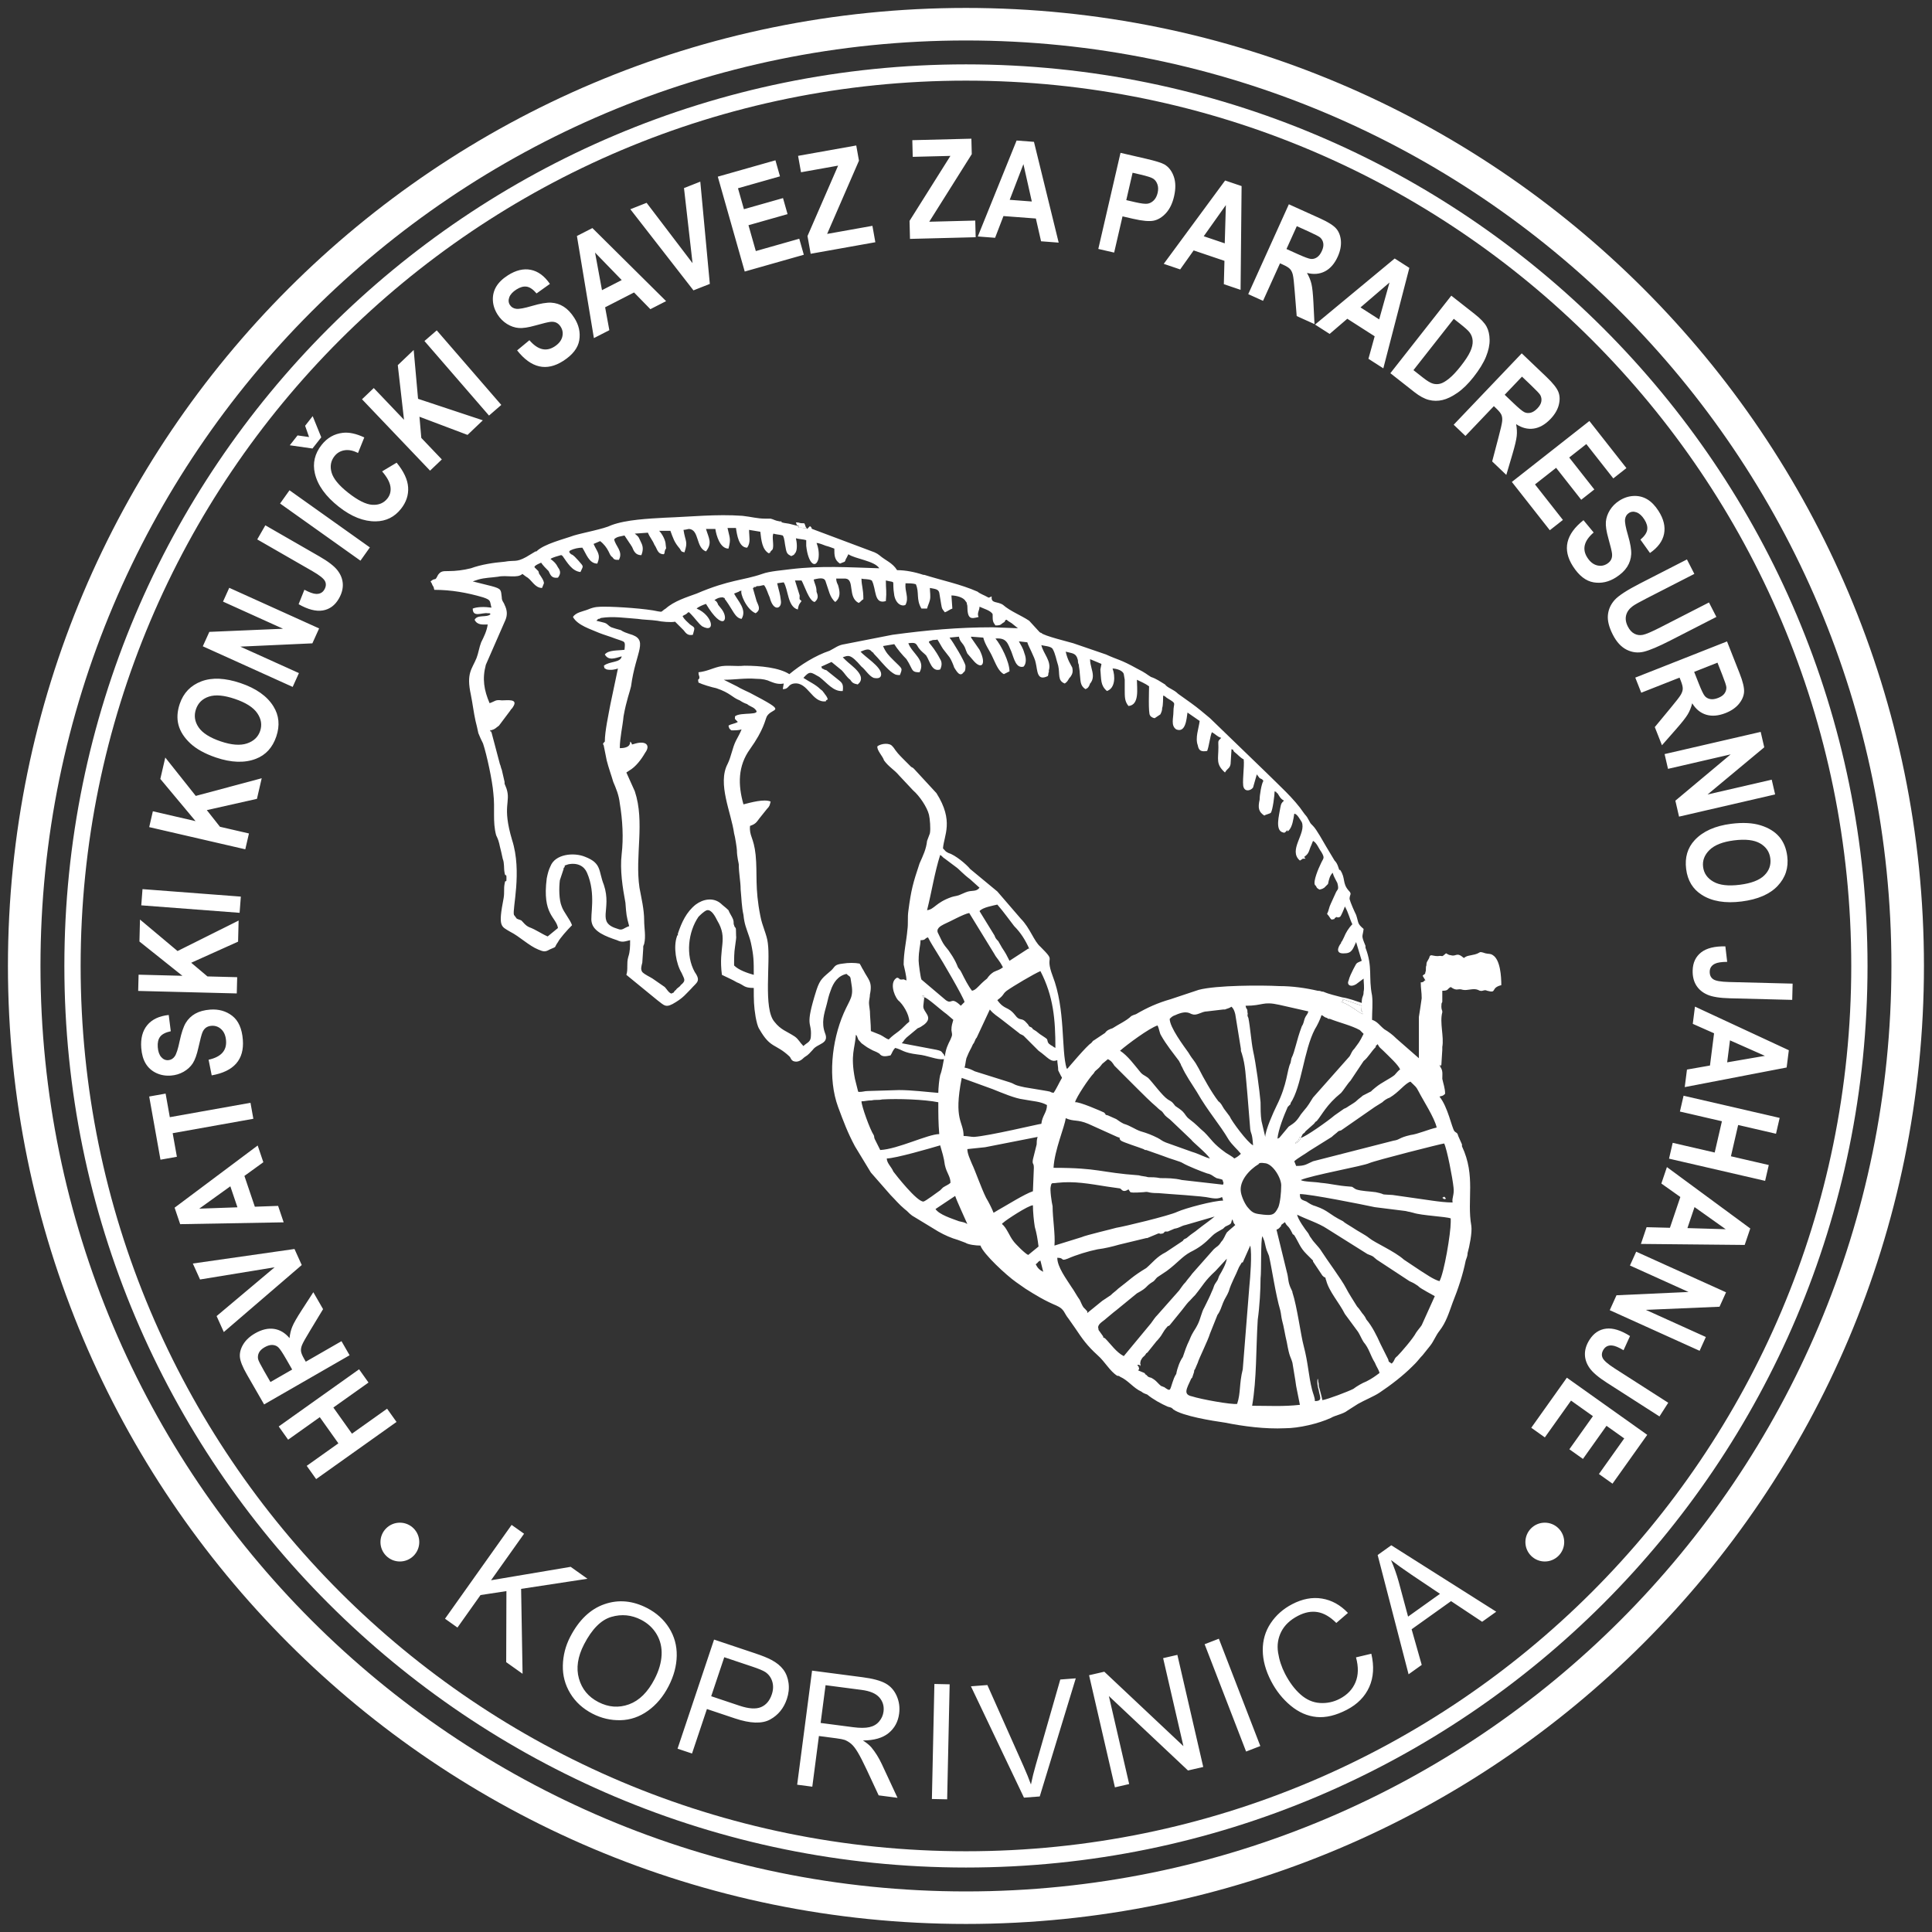 <svg xmlns="http://www.w3.org/2000/svg" xmlns:xlink="http://www.w3.org/1999/xlink" xmlns:serif="http://www.serif.com/" width="100%" height="100%" viewBox="0 0 1014 1014" xml:space="preserve" style="fill-rule:evenodd;clip-rule:evenodd;stroke-linejoin:round;stroke-miterlimit:2;"><rect x="0" y="0" width="1014" height="1014" fill="#333333" stroke="none"/>    <g id="Layer-1" serif:id="Layer 1" transform="matrix(4.167,0,0,4.167,0,0)">        <g transform="matrix(1,0,0,1,1,1)">            <path d="M120.664,7.107C152.022,7.107 180.411,19.817 200.961,40.367C221.51,60.917 234.22,89.305 234.22,120.663C234.22,152.021 221.51,180.411 200.961,200.96C180.412,221.509 152.022,234.22 120.664,234.22C89.306,234.22 60.916,221.509 40.367,200.96C19.817,180.411 7.107,152.021 7.107,120.663C7.107,89.305 19.817,60.917 40.367,40.367C60.917,19.817 89.306,7.107 120.664,7.107ZM199.511,41.816C179.333,21.637 151.455,9.156 120.664,9.156C89.873,9.156 61.994,21.637 41.816,41.816C21.637,61.994 9.156,89.872 9.156,120.663C9.156,151.455 21.637,179.333 41.816,199.511C61.994,219.689 89.873,232.171 120.664,232.171C151.455,232.171 179.333,219.689 199.511,199.511C219.69,179.333 232.171,151.455 232.171,120.663C232.171,89.872 219.69,61.994 199.511,41.816" style="fill:white;fill-rule:nonzero;"></path>        </g>        <g transform="matrix(1,0,0,1,1,176.369)">            <path d="M55.05,27.513L63.439,15.697L65.007,16.81L60.848,22.668L70.875,20.977L72.993,22.48L64.636,23.753L64.819,34.449L62.757,32.984L62.785,24.035L59.523,24.533L56.618,28.626L55.05,27.513ZM70.811,29.809C71.913,27.676 73.353,26.3 75.124,25.685C76.895,25.07 78.686,25.231 80.503,26.169C81.693,26.783 82.616,27.621 83.279,28.681C83.941,29.739 84.26,30.906 84.237,32.18C84.214,33.451 83.872,34.733 83.208,36.018C82.535,37.323 81.668,38.356 80.61,39.11C79.55,39.869 78.401,40.264 77.164,40.294C75.921,40.323 74.743,40.049 73.625,39.472C72.411,38.846 71.48,37.993 70.827,36.915C70.175,35.839 69.86,34.667 69.892,33.401C69.922,32.137 70.228,30.939 70.811,29.809ZM72.558,30.749C71.759,32.299 71.546,33.733 71.919,35.054C72.293,36.375 73.108,37.361 74.368,38.011C75.651,38.673 76.935,38.767 78.229,38.296C79.521,37.824 80.594,36.761 81.448,35.106C81.988,34.06 82.282,33.055 82.33,32.092C82.38,31.13 82.173,30.258 81.714,29.478C81.253,28.696 80.598,28.087 79.751,27.649C78.546,27.027 77.295,26.905 75.999,27.283C74.703,27.661 73.556,28.816 72.558,30.749ZM84.339,43.882L88.939,30.14L94.128,31.878C95.039,32.183 95.721,32.461 96.176,32.709C96.813,33.047 97.308,33.451 97.659,33.918C98.012,34.387 98.231,34.951 98.32,35.611C98.408,36.27 98.337,36.94 98.109,37.622C97.719,38.786 97.017,39.65 96.002,40.207C94.989,40.768 93.508,40.719 91.563,40.068L88.038,38.887L86.162,44.492L84.339,43.882ZM88.578,37.276L92.129,38.465C93.305,38.859 94.21,38.919 94.852,38.647C95.492,38.374 95.944,37.843 96.21,37.046C96.402,36.474 96.423,35.933 96.269,35.426C96.115,34.919 95.822,34.519 95.392,34.229C95.113,34.046 94.56,33.815 93.738,33.54L90.223,32.363L88.578,37.276ZM99.405,48.42L101.282,34.051L107.65,34.883C108.931,35.05 109.887,35.308 110.519,35.653C111.151,35.997 111.623,36.521 111.936,37.226C112.249,37.93 112.352,38.678 112.249,39.468C112.116,40.488 111.672,41.305 110.922,41.917C110.172,42.53 109.098,42.839 107.694,42.849C108.168,43.156 108.518,43.446 108.748,43.715C109.237,44.296 109.678,45.003 110.07,45.833L112.043,50.071L109.669,49.761L108.16,46.523C107.721,45.584 107.349,44.865 107.052,44.361C106.75,43.855 106.47,43.495 106.21,43.275C105.953,43.057 105.679,42.892 105.394,42.78C105.185,42.708 104.837,42.639 104.345,42.575L102.145,42.287L101.311,48.669L99.405,48.42ZM102.36,40.641L106.44,41.174C107.31,41.288 107.997,41.286 108.509,41.169C109.02,41.056 109.429,40.817 109.732,40.451C110.038,40.091 110.222,39.679 110.282,39.215C110.371,38.535 110.199,37.941 109.765,37.439C109.331,36.936 108.583,36.617 107.524,36.479L102.982,35.886L102.36,40.641ZM116.375,50.22L116.689,35.732L118.611,35.774L118.297,50.261L116.375,50.22ZM127.972,50.05L121.291,36.025L123.363,35.867L127.913,46.082C128.277,46.9 128.592,47.668 128.85,48.39C129.013,47.582 129.212,46.776 129.448,45.966L132.546,35.17L134.496,35.022L129.959,49.899L127.972,50.05ZM139.428,48.751L136.171,34.631L138.09,34.188L148.055,43.562L145.499,32.479L147.293,32.066L150.551,46.185L148.631,46.628L138.666,37.254L141.222,48.337L139.428,48.751ZM155.949,44.242L150.726,30.725L152.518,30.032L157.741,43.549L155.949,44.242ZM169.792,32.38L171.722,31.924C172.092,33.507 172.003,34.903 171.46,36.117C170.915,37.33 169.975,38.286 168.637,38.982C167.253,39.7 165.982,40.003 164.82,39.889C163.66,39.777 162.577,39.301 161.57,38.468C160.561,37.632 159.739,36.603 159.101,35.376C158.406,34.037 158.054,32.738 158.048,31.476C158.041,30.212 158.376,29.078 159.05,28.07C159.724,27.063 160.629,26.265 161.76,25.678C163.047,25.009 164.296,24.774 165.512,24.976C166.729,25.175 167.818,25.777 168.777,26.783L167.312,28.046C166.532,27.267 165.742,26.81 164.955,26.679C164.167,26.544 163.345,26.702 162.486,27.148C161.501,27.659 160.798,28.325 160.381,29.141C159.967,29.958 159.831,30.838 159.977,31.773C160.123,32.712 160.417,33.605 160.856,34.452C161.424,35.545 162.079,36.417 162.819,37.066C163.561,37.719 164.369,38.07 165.25,38.126C166.131,38.181 166.959,38.006 167.74,37.6C168.693,37.106 169.351,36.413 169.726,35.523C170.098,34.631 170.121,33.585 169.792,32.38ZM176.414,34.512L172.519,19.489L174.235,18.264L187.456,26.63L185.68,27.898L181.764,25.298L176.797,28.842L178.07,33.33L176.414,34.512ZM176.351,27.247L180.37,24.378L176.805,21.986C175.725,21.257 174.86,20.636 174.202,20.127C174.588,21.012 174.912,21.922 175.172,22.862L176.351,27.247Z" style="fill:white;fill-rule:nonzero;"></path>        </g>        <g transform="matrix(-1,0,0,1,99.728,146.13)">            <path d="M49.364,45.655C48.014,45.655 46.92,46.749 46.92,48.099C46.92,49.448 48.014,50.543 49.364,50.543C50.714,50.543 51.808,49.448 51.808,48.099C51.808,46.749 50.714,45.655 49.364,45.655" style="fill:white;"></path>        </g>        <g transform="matrix(-1,0,0,1,388.143,146.13)">            <path d="M193.572,45.655C192.222,45.655 191.127,46.749 191.127,48.099C191.127,49.448 192.222,50.543 193.572,50.543C194.921,50.543 196.015,49.448 196.015,48.099C196.015,46.749 194.921,45.655 193.572,45.655" style="fill:white;"></path>        </g>        <g transform="matrix(1,0,0,1,1,1)">            <path d="M120.664,0C153.984,0 184.151,13.506 205.986,35.341C227.822,57.177 241.327,87.343 241.327,120.664C241.327,153.984 227.822,184.151 205.986,205.986C184.151,227.822 153.984,241.327 120.664,241.327C87.343,241.327 57.177,227.822 35.341,205.986C13.506,184.151 0,153.984 0,120.664C0,87.343 13.506,57.177 35.341,35.341C57.177,13.506 87.343,0 120.664,0ZM203.088,38.239C181.994,17.145 152.852,4.098 120.664,4.098C88.475,4.098 59.333,17.145 38.239,38.239C17.145,59.333 4.098,88.475 4.098,120.664C4.098,152.852 17.145,181.994 38.239,203.088C59.333,224.182 88.475,237.23 120.664,237.23C152.852,237.23 181.994,224.182 203.088,203.088C224.182,181.994 237.229,152.852 237.229,120.664C237.229,88.475 224.182,59.333 203.088,38.239" style="fill:white;fill-rule:nonzero;"></path>        </g>        <g transform="matrix(1,0,0,1,1,2.416)">            <path d="M156.709,174.644C157.299,171.222 157.181,167.564 157.417,163.789C157.653,162.137 157.771,160.013 157.771,158.597C157.889,157.653 157.771,153.642 158.007,153.288L158.243,153.878C158.597,155.411 158.479,154.822 158.833,155.765C159.187,157.299 159.659,160.603 160.249,162.609C160.367,163.081 160.367,163.435 160.485,163.907C160.721,164.733 160.839,165.677 161.074,166.62C161.429,168.626 161.546,168.39 161.783,169.216C161.901,170.042 162.136,171.222 162.255,172.166L162.726,174.526C160.603,174.762 158.833,174.644 156.709,174.644ZM129.453,156.827C129.925,156.474 129.571,156.591 130.043,156.355L130.397,157.771C129.925,157.535 129.689,157.299 129.453,156.827ZM142.668,169.452C142.55,169.334 142.668,169.098 142.668,168.98C143.022,168.272 143.022,168.626 143.376,168.036C143.612,167.918 143.612,167.801 143.73,167.682L144.674,166.503L144.792,166.385C145.618,165.441 145.264,165.559 146.09,164.615C146.208,164.615 146.326,164.497 146.326,164.497L147.86,162.609C149.04,161.075 148.449,161.901 149.276,160.957L149.512,160.721C150.573,159.423 150.692,158.951 152.107,157.653L153.523,156.12C153.405,156.827 152.933,157.653 152.579,158.243C152.461,158.479 152.461,158.597 152.343,158.833C151.753,159.659 151.989,159.541 151.635,160.249C151.399,160.839 151.045,161.547 150.692,162.255C150.337,162.845 150.219,163.671 149.865,164.379C149.394,165.323 149.276,165.205 148.804,166.385C148.449,167.092 148.214,167.801 147.978,168.508C147.624,168.98 147.27,169.924 147.152,170.632C146.916,170.986 146.798,171.34 146.68,171.694C146.326,172.756 146.444,172.874 145.618,172.284C145.5,172.284 145.382,172.166 145.264,172.166C144.792,171.812 144.674,171.458 143.966,171.104C143.848,171.104 143.612,170.986 143.612,170.986L143.376,170.75C143.14,170.632 143.376,170.75 143.14,170.514C141.724,169.924 142.668,170.396 142.432,169.806C142.432,169.688 142.314,169.57 142.196,169.57C142.786,169.216 142.432,170.042 142.668,169.452ZM154.821,174.408C154.113,174.526 150.219,173.818 149.158,173.464C147.978,173.228 148.449,172.52 149.04,171.222L149.158,171.104L149.394,170.396C149.394,170.278 149.394,170.16 149.512,170.042L149.865,169.216C149.984,168.744 151.163,166.385 151.399,165.559L152.343,163.199C152.697,162.727 152.815,162.255 153.051,161.665C153.287,161.075 153.523,160.839 153.759,160.249C154.113,159.069 154.585,158.361 155.057,157.181L155.411,156.591L155.529,156.591L156.473,154.467C156.709,155.53 156.473,158.479 156.355,159.659L155.529,170.042C155.057,171.93 155.293,172.992 154.821,174.408ZM164.614,174.054C164.614,173.582 164.378,173.11 164.26,172.638C163.788,170.75 163.788,169.334 163.199,167.092C162.844,165.795 162.373,162.137 161.783,160.367C161.783,160.131 161.664,160.131 161.664,160.013L161.546,159.777C161.193,158.951 161.311,158.597 161.074,157.771L159.777,152.462C160.131,152.344 160.131,152.226 160.367,151.99L160.367,151.872L160.839,151.518C161.193,152.226 161.193,151.754 161.783,152.934C161.783,153.052 161.901,153.052 162.018,153.17C162.608,154.114 162.726,154.704 163.552,155.53L164.378,156.355L164.378,156.474L165.558,158.243C165.676,158.361 165.794,158.479 165.912,158.479C166.03,158.715 165.912,158.597 166.03,158.833C166.384,160.249 167.682,161.665 168.39,163.081L170.042,165.323C170.278,165.677 170.514,166.267 170.75,166.62C171.458,167.446 171.576,168.272 172.166,169.216C172.401,169.806 172.638,170.042 172.755,170.514C172.283,170.868 171.812,171.222 171.104,171.576C170.514,171.812 169.924,172.166 169.452,172.52C168.744,172.874 166.266,173.818 165.558,173.936C165.44,173.346 165.322,172.992 165.204,172.52C165.086,172.166 165.086,172.048 165.086,171.812C164.968,171.458 165.086,171.576 164.968,171.222C164.85,171.576 164.968,172.284 165.086,172.638C165.204,173.464 165.676,174.054 164.614,174.054ZM140.544,168.39C139.6,167.918 138.893,166.857 138.184,166.148L137.949,166.031L137.949,165.913L137.359,165.087L137.359,164.969C137.123,164.379 137.949,164.025 138.303,163.671C138.893,163.199 139.128,162.963 139.6,162.609L142.196,160.485C143.73,159.659 143.14,159.659 144.32,158.951C144.556,158.715 144.674,158.479 144.91,158.361L145.972,157.653C147.388,156.591 147.86,155.883 148.922,155.293C150.102,154.704 150.692,154.232 151.635,153.288C152.107,152.816 152.461,152.698 153.051,152.344C153.405,151.99 153.287,152.108 153.759,151.872C154.231,151.636 153.995,151.518 154.231,151.164C154.349,151.518 154.349,151.636 154.585,151.872C154.349,152.108 153.877,152.462 153.523,152.816C153.287,153.17 153.169,153.642 152.815,153.996C152.461,154.586 152.225,154.586 151.871,154.939L149.158,158.007C148.922,158.361 148.568,158.715 148.332,159.069C147.978,159.423 147.86,159.659 147.506,160.131L144.792,163.199C144.438,163.553 144.32,163.789 143.966,164.261L140.544,168.39ZM125.206,151.754C125.324,151.518 125.206,151.754 125.442,151.518C125.678,151.282 128.509,149.394 129.099,149.394C129.099,150.22 129.217,151.4 129.335,152.108C129.571,152.934 129.689,153.642 129.807,154.586L128.509,155.648C128.155,155.53 126.858,154.232 126.622,153.878C126.15,153.288 125.796,152.226 125.206,151.754ZM174.997,168.39C174.525,168.744 174.761,168.862 174.289,169.334L173.936,169.098C173.817,168.862 173.936,168.98 173.817,168.744L172.873,166.857C172.401,165.795 171.812,164.615 171.104,163.789C170.868,163.317 170.986,163.553 170.75,163.199C170.514,162.963 170.278,162.491 169.924,162.137C169.57,161.547 168.862,160.485 168.508,159.777C168.036,158.833 166.03,156.12 165.44,155.176C165.086,154.586 164.496,154.114 164.142,153.524C164.024,153.406 163.906,153.17 163.788,152.934C163.316,152.344 162.49,151.164 162.373,150.574C163.552,151.164 165.086,151.636 166.148,152.344L171.222,155.53C172.166,155.883 171.93,155.883 172.401,156.237L176.531,158.951C177.003,159.187 176.885,159.069 177.593,159.541C177.947,159.895 178.301,160.013 178.655,160.249L179.717,160.839L178.065,164.497C177.829,164.851 177.593,165.087 177.357,165.441C177.003,166.148 175.469,167.918 174.997,168.39ZM132.167,156.002C133.111,156.002 132.521,156.474 133.465,156.12C134.527,155.648 136.061,155.176 137.24,154.939C138.184,154.822 139.128,154.586 139.954,154.35L143.376,153.524L143.494,153.524L144.91,152.934C145.264,152.934 144.91,153.052 145.5,152.934L145.736,152.698L146.09,152.698L146.916,152.344C147.624,152.226 147.742,151.99 148.332,151.872L151.989,150.81C151.281,151.4 150.573,151.872 149.984,152.344C149.276,152.934 149.276,152.816 148.449,153.524C148.214,153.642 148.096,153.642 147.978,153.878L145.854,155.293C144.674,155.883 144.202,156.591 143.376,157.299C141.606,158.361 141.252,158.833 139.837,159.895C139.482,160.249 139.247,160.367 138.893,160.721C138.539,160.957 138.184,161.193 137.831,161.429L135.943,162.963L135.943,162.727C135.825,162.609 135.825,162.727 135.825,162.609L135.471,162.255C135.235,161.901 135.235,161.783 134.999,161.311C134.645,160.839 134.291,160.131 133.937,159.659C133.347,158.715 132.167,157.181 132.167,156.002ZM119.306,148.214C119.542,148.922 120.486,150.928 120.84,151.754C120.486,151.518 120.25,151.518 119.778,151.4C118.834,151.046 117.301,150.574 116.828,149.866L119.306,148.214ZM181.723,151.518C181.723,152.934 180.897,157.889 180.307,158.951C179.481,158.715 178.537,158.007 177.947,157.653C177.593,157.417 177.239,157.181 176.885,156.946C176.531,156.709 176.177,156.474 175.823,156.237C174.643,155.176 172.166,154.114 171.458,153.524C170.868,153.052 170.278,152.816 169.216,152.108C168.862,151.872 168.39,151.636 168.154,151.4C166.266,150.456 166.384,150.102 164.732,149.512C164.26,149.394 163.906,149.158 163.552,148.922C162.962,148.686 162.726,148.686 162.726,147.978C164.024,147.978 170.514,149.276 172.166,149.63L175.941,150.102C176.059,150.102 176.413,150.22 176.531,150.22L177.003,150.338C178.065,150.692 181.133,150.81 181.723,151.046L181.723,151.518ZM138.421,147.034L140.072,147.27C140.308,147.388 140.426,147.86 141.134,147.388L141.37,147.742C141.724,147.86 142.786,147.742 143.022,147.742C143.848,147.624 143.376,147.86 144.91,147.86C146.09,147.978 150.456,148.214 151.399,148.45C153.169,148.804 152.815,147.86 153.051,148.804C151.871,148.804 148.332,149.748 147.27,150.22C146.326,150.692 140.426,152.108 139.6,152.226C139.247,152.344 135.707,153.17 135.235,153.406L131.813,154.467C131.931,153.052 131.577,151.046 131.577,149.512C131.459,149.04 131.223,147.388 131.341,147.034C131.459,146.444 131.459,146.68 132.167,146.562C134.291,146.326 136.179,146.68 138.421,147.034ZM157.535,144.202C157.535,144.202 157.535,143.967 158.243,144.084C159.305,144.084 160.485,146.09 160.367,147.034C160.367,147.742 160.249,149.04 160.013,149.63C159.541,150.574 159.305,150.692 158.125,150.574C157.181,150.456 156.827,150.456 156.237,149.748C155.883,149.394 155.411,148.45 155.293,147.742C155.057,146.326 156.355,144.91 157.535,144.202ZM162.844,146.208C164.142,145.618 170.75,144.438 171.458,144.084C172.283,143.73 180.661,141.607 180.897,141.607C181.251,142.315 181.959,145.972 182.077,147.152C182.195,148.096 181.841,148.45 181.959,149.04C181.133,149.04 180.189,148.922 179.363,148.804L174.408,148.096C172.401,147.978 173.936,148.096 172.283,147.742C171.458,147.624 170.514,147.624 169.806,147.388C169.334,147.152 169.452,147.034 168.98,147.034C167.328,146.916 166.738,146.68 165.322,146.562C164.85,146.444 163.08,146.444 162.844,146.208ZM131.695,144.674C131.813,142.433 133.111,139.483 133.229,138.421C134.291,138.893 134.645,138.539 136.061,139.129L139.719,140.781C140.426,141.017 139.719,140.781 140.19,141.253C140.544,141.489 142.432,142.079 143.022,142.315C143.258,142.433 143.14,142.433 143.376,142.433L145.382,143.141C146.562,143.612 147.624,143.849 147.978,144.084C148.568,144.438 150.337,145.146 151.045,145.382C151.635,145.5 151.753,145.736 152.225,145.972C153.169,146.208 152.933,146.09 153.051,146.444C153.169,146.562 153.051,146.68 153.051,146.798L147.86,146.208C146.916,145.972 145.972,145.972 145.146,145.972C144.556,145.854 144.084,145.854 143.612,145.854C143.258,145.736 142.786,145.736 142.432,145.618C137.477,145.265 137.477,144.674 131.695,144.674ZM110.693,143.495C111.755,143.495 116.238,142.197 117.418,141.843C117.654,142.669 117.89,143.377 118.008,144.321C118.244,145.382 118.716,145.736 118.716,146.562C118.48,146.798 118.126,146.916 117.772,147.152L117.418,147.506C117.064,147.742 115.531,148.922 115.295,148.922C114.469,148.922 111.873,145.618 111.519,145.146C111.283,144.556 110.693,144.084 110.693,143.495ZM162.844,140.899C162.726,141.253 162.49,141.489 162.136,141.607C162.255,141.371 162.255,141.489 162.49,141.253C162.844,140.781 162.373,140.663 162.844,140.899ZM129.689,140.781C129.571,141.135 129.571,141.489 129.571,141.725L129.099,143.612C128.982,144.321 129.217,143.967 129.217,144.674L129.099,147.624C128.037,147.978 125.796,149.394 124.734,149.984L124.144,150.338C123.908,149.748 123.554,149.04 123.2,148.45C122.61,147.27 121.784,144.91 121.43,144.202C121.194,143.612 120.84,142.905 120.84,142.315L123.082,142.079L129.689,140.781ZM162.018,143.849C162.373,143.495 163.434,142.905 163.906,142.551L166.738,140.781C166.974,140.545 167.328,140.309 167.564,140.073C167.8,139.955 167.564,140.073 167.918,139.955L172.166,137.005C172.52,136.769 172.755,136.651 173.109,136.415C173.345,136.179 173.699,135.943 174.053,135.825C175.233,135.117 175.941,134.055 176.649,133.819C177.239,134.409 177.357,134.409 177.711,135.117C178.183,136.061 179.717,138.421 179.953,139.601C178.891,139.837 177.593,140.427 176.649,140.545C175.115,140.899 175.352,141.135 174.525,141.253L164.378,143.849C163.552,144.202 163.434,144.438 162.255,144.438L162.018,143.849ZM120.368,140.663C120.368,138.775 119.07,138.775 120.132,133.347L124.026,134.763C125.206,135.235 126.858,135.943 127.919,136.061C129.099,136.297 130.043,136.297 130.869,136.769C130.869,137.713 130.279,138.067 130.161,139.129C129.925,139.129 123.554,140.663 121.666,140.781C121.312,140.781 120.84,140.663 120.368,140.663ZM107.507,136.297C107.979,136.297 108.215,136.179 108.805,136.179C109.277,136.061 109.631,136.179 110.103,136.061C112.109,135.943 115.413,136.061 117.182,136.415C117.182,137.949 117.182,139.011 117.301,140.427C115.885,140.427 112.109,142.315 109.867,142.433L109.159,141.017C109.041,140.663 109.159,140.781 109.041,140.545C108.569,139.837 107.507,136.887 107.507,136.297ZM134.409,136.415C134.527,135.825 136.179,133.347 136.769,132.757C137.005,132.286 137.24,132.403 137.831,131.578L138.539,130.988C139.01,131.224 139.128,131.46 139.365,131.814L142.314,134.763C142.904,135.353 143.966,136.415 144.674,137.005C145.382,137.713 145.146,137.241 145.736,138.067C146.09,138.421 146.208,138.421 146.562,138.775L149.04,141.135C149.158,141.371 150.928,142.787 151.399,143.495C150.809,143.377 149.984,142.905 149.158,142.669L145.854,141.489C145.264,141.253 145.264,141.135 144.792,140.899C144.084,140.545 143.494,140.309 142.668,140.073C141.96,139.837 141.37,139.365 140.544,139.129C140.072,138.893 139.954,138.775 139.6,138.539L138.539,138.067C138.067,137.949 138.421,138.067 138.067,137.713C137.831,137.595 134.881,136.297 134.409,136.415ZM162.844,140.899L163.08,140.427C163.199,140.309 163.316,140.309 163.434,140.073L164.496,139.129C164.614,139.011 164.614,138.893 164.85,138.775C165.558,137.949 166.03,136.769 167.918,135.235C168.154,134.999 168.744,134.055 169.098,133.701L170.75,131.224C171.34,130.752 171.694,130.044 172.283,129.454C172.283,129.218 172.283,129.336 172.401,129.218L172.52,129.1C172.755,129.572 172.873,129.572 173.228,129.926C173.936,130.634 175.115,131.696 175.352,132.286C175.115,132.403 174.879,132.757 174.643,132.993C174.053,133.465 172.992,133.937 172.283,134.527C171.104,135.471 172.401,134.645 170.632,135.589C170.396,135.825 170.16,135.943 169.924,136.179C169.688,136.415 169.452,136.533 169.098,136.769C168.862,136.887 168.626,137.123 168.272,137.241L167.092,138.067C166.266,138.775 163.434,140.781 162.844,140.899ZM120.486,132.05C120.604,131.696 120.604,131.342 120.722,130.87C121.194,129.69 121.194,129.926 121.548,129.1C121.784,128.864 121.784,128.51 122.02,128.274L123.672,124.734C124.144,125.324 124.616,125.56 125.206,126.032L127.329,127.684C127.566,127.92 127.566,127.802 127.919,128.038C128.155,128.274 129.217,129.336 129.807,129.926C130.987,130.752 131.341,131.46 132.167,131.106C132.167,131.46 132.285,131.931 132.285,132.403L132.639,133.112C132.757,133.347 132.639,132.993 132.757,133.347C132.403,133.937 132.049,134.763 131.695,135.235C131.105,135.117 131.577,135.117 130.869,134.999L128.037,134.527C126.385,134.173 127.094,134.173 125.914,133.819L121.784,132.522C121.312,132.286 121.076,132.168 120.486,132.05ZM111.165,130.516C111.401,130.162 111.401,129.926 111.755,129.572C112.699,129.808 112.699,130.162 114.587,130.398C115.885,130.516 116.946,131.106 117.89,130.988C117.772,131.578 117.654,132.403 117.418,132.993C117.301,133.465 117.182,134.645 117.182,135.235C115.648,135.117 113.879,134.881 112.227,134.881L108.333,134.999C107.861,134.999 107.743,135.117 107.153,135.117C107.035,134.999 107.153,135.235 107.035,134.881L106.681,133.465C106.091,130.398 106.681,129.69 106.799,127.92L106.917,128.038C107.271,128.864 106.917,128.274 107.507,128.982C107.861,129.218 108.097,129.454 108.569,129.69C109.159,130.044 109.159,129.926 109.749,130.28C110.103,130.752 110.575,130.634 111.165,130.516ZM140.072,129.926C141.016,129.1 143.73,127.094 144.792,126.74C145.028,127.212 145.028,127.684 145.264,128.038C145.854,129.1 146.798,130.28 147.506,131.224L147.624,131.46C147.742,131.578 147.742,131.814 147.86,131.931C148.332,132.993 149.158,134.173 149.747,135.117C151.163,137.595 152.579,139.129 153.759,141.135C154.231,141.843 154.821,142.315 155.293,142.905C154.939,143.258 154.703,143.377 154.467,143.495C154.231,143.258 153.759,143.023 153.405,142.787C151.753,141.607 151.635,141.135 150.692,140.191C149.984,139.601 149.747,139.247 148.804,138.539C148.332,138.185 148.332,137.949 147.978,137.595C147.742,137.359 147.388,137.123 147.034,136.887C146.562,136.297 146.68,136.415 146.09,136.061C145.382,135.589 144.202,133.937 143.612,133.347C143.14,132.993 142.904,132.993 142.55,132.522C141.96,131.814 141.016,130.516 140.072,129.926ZM159.895,141.017C160.013,139.837 160.721,138.067 161.193,137.005C161.311,136.887 161.429,136.769 161.546,136.651L161.546,136.533C162.962,134.409 163.199,129.926 164.614,127.212C164.85,126.858 165.322,125.914 165.44,125.442C165.794,125.56 165.676,125.678 166.148,125.796C166.266,125.914 166.266,125.914 166.502,125.914C167.682,126.386 169.216,126.74 170.278,127.33L170.75,127.802C170.16,128.982 170.16,128.864 169.57,129.69C169.216,130.044 169.216,130.28 168.98,130.634L164.378,135.825C163.434,137.359 163.67,136.887 162.844,137.949C162.255,138.893 162.018,139.011 161.311,139.483L160.131,140.899C159.895,141.017 160.013,140.899 159.895,141.017ZM146.326,125.914C146.562,125.678 146.68,125.56 147.034,125.442C148.568,124.734 148.922,125.324 149.158,125.324C149.747,125.56 150.337,124.97 151.045,124.97L153.051,124.734L153.287,124.734C153.523,124.616 153.759,124.616 154.113,124.38C154.349,124.616 154.467,124.852 154.585,125.324L155.293,129.69C155.293,130.044 155.293,129.926 155.411,130.28C155.883,131.814 155.883,132.993 156.119,135.471L156.473,139.837C156.591,140.545 156.709,140.191 156.827,141.843C156.119,141.489 154.113,138.775 153.877,138.185C153.523,137.713 153.523,137.713 153.169,137.241C152.933,136.887 152.815,136.533 152.461,136.297C151.635,135.235 150.573,133.347 149.984,132.168C149.276,130.87 149.394,131.342 148.686,130.162C148.096,129.336 146.326,126.976 146.326,125.914ZM161.546,131.46C161.074,132.403 161.193,134.055 159.777,136.887C159.423,137.595 158.361,139.955 158.361,140.781L157.889,138.775C157.771,138.067 157.771,137.123 157.771,136.415C157.653,134.999 157.181,131.46 156.827,129.926C156.591,128.746 156.473,126.976 156.237,125.796C156.001,125.324 156.237,125.442 156.119,125.088C156.119,124.498 156.001,124.852 155.883,124.262C158.125,124.262 158.007,123.672 160.131,124.144L163.788,124.97C163.67,125.442 163.552,125.324 163.316,125.914C163.199,126.268 163.199,126.504 162.962,126.858C162.255,128.746 162.136,129.926 161.664,130.87L161.546,131.46ZM115.413,123.2C115.767,123.2 117.418,124.734 118.244,125.324L119.07,126.032C119.07,125.914 119.07,126.032 119.07,126.032C118.952,126.504 118.834,126.74 118.834,127.33C118.952,128.038 118.952,127.92 118.716,128.51C118.362,129.218 118.126,129.69 118.008,130.634C117.89,130.516 117.89,130.398 117.89,130.398L117.772,130.28C117.536,129.926 117.418,129.926 116.946,129.808L112.581,128.982C112.935,128.628 112.699,128.746 113.171,128.274L114.587,127.094C114.941,126.976 115.059,126.858 115.413,126.622C116.592,125.678 115.295,125.088 115.295,124.38L115.295,124.262L115.413,123.2ZM170.632,125.324C169.924,124.97 168.862,124.026 167.918,123.79L168.154,123.672C168.508,122.964 168.036,124.026 168.154,123.436C168.862,123.672 169.806,124.026 170.514,124.262C170.396,125.678 170.514,124.262 170.632,125.324ZM124.616,123.554C125.56,122.846 125.206,122.846 125.796,122.374C126.622,121.785 129.217,120.25 130.043,119.897C131.695,123.082 131.931,126.032 131.931,129.572C131.459,129.336 131.813,129.454 131.341,129.218C131.105,128.982 131.223,129.218 130.987,128.864C130.869,128.51 130.987,128.51 130.633,128.274C129.335,127.448 129.925,127.684 129.099,127.212C128.982,126.976 128.863,126.976 128.627,126.858C128.509,126.622 128.391,126.504 128.273,126.386C127.683,125.678 127.447,126.268 126.858,125.442C125.914,124.262 125.56,124.852 124.616,123.554ZM115.413,123.2C115.176,123.082 115.295,123.436 115.176,122.964C115.531,123.082 115.295,122.846 115.413,123.2ZM114.941,116.003C115.648,116.003 115.413,115.767 115.885,115.649C116.238,116.357 116.71,117.065 117.064,117.655C117.536,118.363 120.368,123.2 120.486,123.79L120.014,124.262L119.896,124.144C118.716,123.082 118.952,124.144 118.126,123.554L115.059,120.959C114.941,120.722 114.705,118.953 114.705,118.599C114.705,117.183 114.941,116.711 114.941,116.003ZM121.43,122.374C120.958,121.785 120.486,120.841 120.132,120.133C119.896,119.661 119.896,119.778 119.66,119.425C119.424,118.835 119.306,118.599 118.952,118.009C118.716,117.655 118.716,117.655 118.48,117.301L118.008,116.711C117.654,116.239 117.536,115.885 117.182,115.177C116.828,114.587 117.418,114.233 117.89,113.997C118.716,113.643 120.368,112.699 121.076,112.581L124.262,117.773C124.498,118.245 124.852,118.481 125.324,119.425C124.852,119.778 124.616,119.778 124.144,120.015C123.79,120.25 123.554,120.487 123.318,120.841C122.256,121.666 122.02,122.256 121.43,122.374ZM122.374,112.345C122.728,111.873 124.144,111.637 124.616,111.519C125.442,112.463 126.268,113.643 126.74,114.233C127.566,115.059 128.155,116.003 128.627,117.065L128.509,117.065L126.15,118.599C125.796,117.891 125.678,117.655 125.206,116.947L124.734,116.121C124.498,115.885 124.38,115.767 124.262,115.413L122.374,112.345ZM115.767,112.227C116.357,109.867 116.71,107.508 117.418,105.266C117.654,105.384 117.772,105.62 118.008,105.738L119.424,106.8C119.778,107.036 120.25,107.626 121.194,108.334L122.374,109.395C121.902,109.985 121.43,109.632 120.604,109.985L119.778,110.339C119.424,110.457 119.188,110.457 118.834,110.576C116.828,111.283 116.71,112.109 115.767,112.227ZM118.598,80.37C118.834,80.724 119.07,81.314 119.188,81.668C119.424,82.022 119.896,82.966 120.368,82.258C120.604,82.14 120.604,81.786 120.604,81.432C120.486,80.842 119.07,78.482 118.598,77.892L119.778,77.774C119.896,78.364 120.132,78.482 120.368,78.836C120.604,79.19 120.604,79.426 120.84,79.898L121.548,80.724C122.61,82.022 123.318,81.314 122.374,79.426L121.312,77.892L121.312,77.774L122.846,77.892C123.082,78.836 123.672,79.544 124.026,80.37C124.38,81.078 124.734,82.14 125.442,82.494L126.15,82.14C126.15,80.96 125.088,78.836 124.38,78.01C125.796,77.892 125.914,78.6 126.385,79.662C126.74,80.606 126.975,81.786 127.919,81.55C128.273,81.196 128.273,80.488 128.037,79.898C127.801,79.072 127.566,78.836 127.329,78.364L128.391,78.482C128.509,78.954 129.335,80.37 129.453,81.078C129.689,82.022 129.571,83.438 130.987,82.73C131.105,82.376 130.987,82.376 131.105,82.258L131.105,82.022C131.459,80.842 130.397,79.898 130.161,78.836C130.515,78.954 131.341,78.954 131.577,79.308C131.931,79.898 132.049,80.724 132.285,81.432C132.521,82.494 132.167,83.32 133.111,83.674C133.465,83.438 133.465,83.32 133.701,82.966L133.819,82.848C134.055,82.494 134.173,82.258 134.055,81.668C133.819,81.196 133.465,80.724 133.229,79.662C134.055,79.898 134.527,79.78 134.763,80.724C134.763,80.842 134.763,81.078 134.881,81.314C134.881,81.55 134.999,82.022 134.999,82.376C135.117,83.32 134.999,83.91 135.707,84.382C136.061,84.264 136.179,84.028 136.297,83.674C136.533,83.438 136.651,83.084 136.651,82.73C136.651,82.022 136.297,81.432 136.297,80.606L137.712,81.196C137.831,81.432 137.712,81.078 137.712,81.314L137.595,81.904C137.712,83.202 137.595,83.91 138.421,84.618C139.482,84.264 139.482,82.73 139.128,81.786C139.6,81.786 140.426,82.022 140.544,82.494L140.662,83.202L140.662,84.382C140.662,85.444 140.662,85.916 141.134,86.505C142.55,86.388 142.196,84.264 142.196,83.202C142.668,83.438 143.258,83.674 143.73,84.028C143.73,84.382 143.612,87.449 143.848,87.685C143.966,87.921 144.32,88.039 144.438,88.039L145.146,87.567C145.264,87.331 145.382,87.096 145.382,86.742C145.5,86.505 145.5,85.326 145.5,85.208C145.736,85.208 145.854,85.444 146.09,85.561C147.27,86.27 146.798,86.033 146.798,87.214C146.798,88.039 146.444,88.983 147.152,89.455C148.332,89.927 148.449,88.157 148.568,87.331L150.102,88.393C149.984,89.337 149.512,90.517 149.865,91.461C149.984,92.169 150.337,92.287 151.045,92.169C151.281,91.579 151.399,90.399 151.635,89.809C152.107,90.045 152.343,90.399 152.815,90.517C152.343,90.989 152.461,90.871 152.461,91.697C152.461,93.231 152.107,93.821 153.287,94.883C153.641,94.293 153.877,94.411 153.995,93.821C153.995,93.585 154.113,92.169 154.113,91.933L154.349,92.051C154.349,92.169 154.349,92.169 154.467,92.287C154.939,92.641 155.175,92.995 155.647,93.231C155.765,94.057 155.411,96.299 155.647,96.771C155.883,97.361 156.591,97.125 156.827,96.771C156.945,96.417 157.181,95.473 157.299,95.119L157.653,95.591C157.889,95.709 158.007,95.709 158.125,95.945C157.889,96.299 157.653,97.714 157.653,98.304C157.417,99.366 157.535,99.838 158.243,100.31C158.361,100.192 158.951,100.074 159.069,99.956C159.305,99.602 159.541,97.714 159.541,97.242C159.659,97.361 159.659,97.242 159.777,97.361C159.777,97.479 159.777,97.479 159.895,97.479C160.131,97.833 160.249,98.186 160.721,98.423C160.367,98.776 160.367,98.776 160.249,99.366C160.131,100.192 159.541,102.198 160.603,102.434C160.839,102.552 160.957,102.316 161.074,102.198C161.429,102.08 160.839,102.552 161.311,102.198C161.783,101.726 161.901,100.782 162.018,100.074C162.373,100.074 162.726,100.782 162.962,101.136C163.552,102.552 161.193,104.676 162.726,105.974C163.199,105.738 162.844,105.738 163.434,105.738C163.199,105.384 163.199,105.62 163.434,105.384C163.906,105.03 163.906,104.558 164.142,104.086L164.378,103.496C164.85,103.732 165.086,104.44 165.44,104.912C165.912,105.738 165.676,105.62 165.322,106.446C165.086,106.918 164.378,108.569 164.614,109.041L164.732,109.16C164.85,109.278 164.732,109.395 165.204,109.632C165.676,109.513 165.558,109.513 165.794,109.395L166.266,108.924C166.384,108.334 166.502,107.862 166.856,107.508C166.974,107.98 167.21,108.334 167.446,108.806C167.682,109.75 167.446,109.513 167.21,110.104L166.62,111.401C166.384,111.873 166.384,112.227 166.148,112.699C166.502,113.053 166.502,113.289 166.738,113.407C167.446,113.289 166.856,113.289 167.21,113.171C167.446,112.935 167.328,113.289 167.8,113.053C167.918,112.935 168.272,112.109 168.39,111.755C168.862,112.581 168.98,113.289 169.334,113.997C168.862,114.469 168.508,115.059 168.272,115.649C168.154,115.885 168.154,115.885 168.036,116.121C167.918,116.239 167.918,116.239 167.918,116.357C167.446,116.947 167.21,117.773 168.39,117.655C169.334,117.655 169.452,116.947 169.806,116.239L170.514,118.599C169.688,118.953 169.924,118.835 169.452,119.661C169.216,120.133 168.98,120.605 168.862,121.076C168.626,121.548 168.98,121.902 169.57,121.666C170.396,121.313 168.98,121.902 169.806,121.548L170.75,120.841C170.75,121.313 170.868,122.02 170.75,122.492C170.75,123.2 170.514,122.964 170.514,123.908C169.806,123.672 168.862,123.318 168.036,123.2C167.21,122.964 166.502,122.846 165.676,122.492C165.322,122.492 165.44,122.374 164.968,122.374C163.434,122.02 161.783,121.785 160.131,121.785C157.889,121.666 152.225,121.666 149.984,122.256L146.444,123.436C144.792,123.908 143.494,124.498 142.078,125.324C141.724,125.442 141.724,125.442 141.488,125.56C140.898,126.15 139.837,126.622 139.128,127.094C138.775,127.212 138.421,127.33 138.184,127.684L136.769,128.628C136.533,128.746 136.769,128.628 136.415,128.982C135.943,129.218 133.465,132.168 133.465,132.168L133.347,132.168C132.639,129.808 133.229,124.734 131.577,120.487C130.515,117.655 132.167,118.953 130.043,116.829C129.217,116.121 128.745,114.469 127.566,113.289L124.616,109.867L121.194,107.036C120.722,106.446 119.306,105.266 118.48,105.03C118.008,104.794 118.126,104.794 117.772,104.44C117.89,102.788 119.188,101.018 116.946,97.479L114.115,94.411C113.997,94.293 113.997,94.293 113.761,94.175C113.643,94.057 113.525,93.939 113.407,93.821C113.171,93.585 112.935,93.349 112.699,93.113C111.637,92.051 111.755,91.933 111.401,91.579C111.047,91.107 109.985,91.225 109.513,91.579C109.395,92.051 110.221,92.877 110.339,93.349C110.929,94.175 111.637,94.529 112.227,95.237L113.997,97.125C114.823,97.833 115.767,99.248 116.003,100.192C116.12,100.664 116.238,101.962 116.12,102.552C116.003,102.906 115.885,103.142 115.767,103.496C115.648,104.558 115.295,105.266 114.823,106.328C113.997,108.806 113.761,109.632 113.407,112.345C113.289,113.171 113.407,113.879 113.289,114.705C113.171,116.121 112.817,117.537 112.817,119.071C112.935,119.661 113.171,120.487 113.171,121.076C112.581,120.841 112.935,120.959 112.581,120.959C112.109,120.959 112.463,120.841 111.991,120.722C111.047,121.194 111.519,122.846 112.109,123.554C112.699,124.026 113.525,125.324 113.525,126.268C113.053,126.622 112.699,127.094 112.227,127.448C111.755,127.802 111.401,128.038 110.929,128.51C110.575,128.392 110.339,128.156 109.867,127.92L108.687,127.448C108.687,126.504 108.569,125.56 108.569,124.97C108.569,124.852 108.451,124.144 108.451,123.908C108.451,123.554 108.569,123.2 108.569,122.846C108.923,121.194 108.333,120.959 107.743,119.778C107.507,119.425 107.507,119.307 107.271,118.953C106.681,118.835 105.855,118.835 105.148,118.953C104.086,119.071 104.204,119.307 103.732,119.778C102.67,120.722 102.316,120.841 101.844,122.256C100.31,127.094 101.254,126.15 101.136,128.038C101.136,128.864 100.664,128.864 100.192,129.336C99.72,128.864 99.602,128.51 99.13,128.156C98.068,127.448 97.36,127.33 96.534,126.268C95.118,124.616 96.062,118.835 95.708,116.357C95.59,115.295 95,114.233 94.765,112.935C94.056,109.395 94.41,107.626 94.174,105.266C93.939,103.024 93.349,102.906 93.467,101.608C94.174,101.372 94.293,101.136 94.646,100.664L95.59,99.484C95.944,99.13 95.944,99.012 96.062,98.54C95.236,98.186 93.584,98.658 92.641,98.895C91.933,96.417 91.933,94.057 93.467,91.933C95.236,89.455 95.354,88.275 95.59,87.803C96.298,86.624 98.422,87.449 93.467,84.854C92.995,84.618 92.405,84.382 91.815,84.028L90.163,83.202C91.579,83.202 92.758,82.966 94.293,83.084C95,83.084 95.59,83.202 96.062,83.438C96.652,83.674 97.124,83.792 97.714,83.674L97.596,84.382C98.422,84.382 98.186,83.792 99.012,83.674C100.782,83.438 101.254,86.152 103.024,85.916C103.024,85.798 103.024,85.798 103.26,85.68C103.142,85.208 102.906,85.09 102.788,84.854C102.552,84.618 102.788,84.736 102.316,84.382C101.726,83.792 100.9,83.438 100.192,82.966C101.018,82.022 101.136,82.258 102.198,82.848C103.142,83.556 103.967,84.736 105.148,84.618C105.265,83.674 105.03,83.556 104.439,83.084L103.26,82.14C103.024,81.904 103.024,82.022 102.788,81.904C102.67,81.786 102.788,81.904 102.552,81.786C102.434,81.668 102.552,81.668 102.434,81.55L103.732,80.96L105.03,82.022C105.383,82.376 105.62,82.848 106.091,83.202C106.327,83.556 106.445,83.674 107.035,83.792C108.333,82.73 106.209,81.432 105.502,80.724L105.148,80.37C105.855,80.134 106.091,79.898 107.507,81.55C107.979,81.904 108.451,82.73 109.041,82.966C109.631,83.084 109.985,82.966 109.985,82.494C109.985,81.55 107.861,80.252 107.389,79.662C107.979,79.426 108.451,79.19 108.805,79.662C108.923,79.78 109.041,79.78 109.041,79.898C109.749,80.606 110.339,81.432 111.165,82.14C111.637,82.494 111.755,82.612 112.345,82.612C112.699,81.668 112.699,81.904 111.519,80.724C110.929,80.134 110.575,79.78 110.221,78.954L111.637,78.718C111.991,79.308 112.699,80.134 113.171,80.606C113.407,80.96 113.525,81.196 113.761,81.668C113.997,82.14 114.115,82.258 114.823,82.258C115.648,80.724 113.879,79.898 113.407,78.6C114.351,78.482 114.351,78.6 114.705,79.19C115.059,79.662 115.295,79.78 115.648,80.134C116.12,80.842 116.357,82.258 117.418,81.904C117.654,81.432 117.654,80.96 117.418,80.606C116.238,78.364 115.531,78.482 116.357,78.246C116.592,78.128 116.828,78.246 117.064,78.128C117.301,78.482 117.536,78.954 117.772,79.308L118.598,80.37ZM87.449,76.476C89.219,77.42 88.747,75.061 86.741,74.235C86.977,73.999 87.567,73.763 87.921,73.645C90.045,77.184 90.871,75.65 89.927,74.352L89.455,73.763C89.337,73.409 89.219,73.291 88.983,73.173C89.337,72.937 89.573,72.819 90.045,72.819C90.163,72.937 90.163,72.819 90.281,72.937C90.281,73.055 90.281,73.055 90.399,73.173C91.343,74.471 91.579,75.415 92.405,75.533C93.112,74.352 91.933,73.291 91.461,72.347L92.051,72.111C92.168,71.993 92.286,71.993 92.405,71.993C92.168,72.229 92.995,74.352 94.174,74.824C94.882,74.352 94.528,73.88 94.293,73.291L93.821,71.639L93.939,71.639L93.939,71.521L94.174,71.521C94.293,71.403 94.293,71.403 94.528,71.403C94.765,71.403 95,71.285 95.236,71.285C95.59,71.757 95.708,72.347 95.944,72.819C96.416,74.706 97.478,74.235 97.36,73.291C97.242,72.229 97.124,72.111 96.888,71.049L97.714,70.931C98.304,71.875 98.186,73.999 99.484,74.352C99.602,73.763 99.602,73.763 99.956,73.291C99.602,72.937 99.72,73.173 99.72,72.583L99.13,70.695L99.956,70.695C100.31,71.285 100.9,73.291 101.608,73.409C102.198,72.937 101.962,72.465 101.844,72.111C101.844,71.403 101.608,71.167 101.49,70.577C102.434,70.341 102.906,70.341 103.024,70.931C103.378,71.875 103.496,72.819 104.204,73.409C104.911,72.819 104.793,72.111 104.558,71.285C104.439,71.049 104.322,70.813 104.322,70.459L105.502,70.459C106.681,70.577 105.737,72.819 107.153,73.527C107.389,73.409 107.507,73.173 107.743,73.055C107.743,71.639 107.507,71.403 107.507,70.459C107.861,70.577 108.333,70.459 108.805,70.695C109.395,71.757 109.041,73.763 110.575,73.291C110.693,71.993 110.575,71.875 110.575,70.695C111.991,71.049 111.283,70.459 111.637,72.583C111.873,73.763 112.699,73.999 113.053,73.763C113.525,72.819 112.935,72.111 113.053,71.049C113.407,71.049 113.997,71.049 114.351,71.167C114.823,72.229 114.351,73.055 115.059,74.235L115.767,74.235C115.885,73.763 116.003,73.645 116.12,73.173C116.238,72.701 116.12,72.111 116.12,71.639C116.71,71.757 117.182,71.757 117.301,72.229L117.536,73.645C117.654,74.352 117.654,74.235 118.008,74.706C118.362,74.589 118.598,74.352 118.952,74.235L118.834,72.583C119.424,72.583 120.368,72.819 120.604,73.291C120.84,73.527 120.722,73.527 120.84,73.88C120.84,75.65 121.312,75.533 122.256,75.296C122.02,74.824 122.374,74.471 122.374,73.999C122.846,74.235 123.79,74.471 124.026,74.943C124.026,75.768 124.026,75.887 124.38,76.359C124.734,76.359 124.97,76.359 125.206,76.122L125.56,75.887L125.56,75.768C125.56,75.768 125.678,75.768 125.678,75.65L125.796,75.65C126.032,75.887 126.385,76.004 126.622,76.24L127.212,76.712L124.026,76.594C119.66,76.594 115.767,76.948 111.401,77.538L105.383,78.718C104.558,78.836 104.204,79.19 103.496,79.544C101.726,80.134 99.838,81.314 98.422,82.494C97.124,81.668 94.765,81.432 92.758,81.432C91.697,81.55 90.517,81.314 89.573,81.55C88.629,81.786 88.039,82.14 86.977,82.258C86.977,82.73 87.095,82.612 87.095,82.966C86.977,83.32 86.859,82.966 86.977,83.556C87.449,83.792 88.629,84.146 89.219,84.264C90.989,84.854 91.225,85.444 92.168,85.798C92.523,86.033 92.758,86.152 93.112,86.27C93.349,86.505 93.821,86.624 94.056,86.859C95.118,87.803 92.286,87.214 91.579,87.803C91.579,88.511 91.461,87.921 91.697,88.275L91.933,88.511C91.579,88.747 91.107,88.747 90.753,88.983C90.871,89.455 90.871,89.337 91.107,89.573C91.579,89.573 92.051,89.573 92.405,89.455C92.168,90.045 91.933,90.399 91.697,90.871C91.225,91.815 91.107,92.877 90.635,93.821C89.337,96.299 91.107,99.956 91.461,102.552C91.579,102.906 91.815,104.44 91.815,104.676C91.815,105.502 92.051,106.328 92.051,106.446C92.051,107.626 92.286,108.569 92.286,109.632C92.405,110.811 92.405,111.755 92.641,112.817C92.758,113.997 92.995,114.469 93.349,115.531C93.467,115.885 93.467,115.885 93.584,116.357C93.939,118.009 93.939,118.599 93.939,120.369C93.112,120.133 92.051,119.778 91.461,119.189C91.461,118.363 91.461,117.537 91.579,116.829C91.815,115.059 91.697,116.121 91.697,114.823C91.697,114.233 91.579,114.587 91.461,114.115C91.343,113.879 91.461,113.761 91.343,113.407C91.225,113.053 90.871,112.581 90.753,112.227C90.399,111.873 90.045,111.637 89.809,111.401C88.865,110.576 87.567,110.811 86.623,111.519C85.443,112.463 84.853,113.761 84.381,115.177L84.381,115.413L84.263,115.413L84.263,115.531C83.791,116.829 84.145,118.953 84.853,120.133C85.207,120.959 85.443,121.076 84.735,121.666C84.617,121.902 84.263,122.02 84.145,122.256C83.673,122.61 84.145,122.492 83.555,122.728C83.201,122.61 82.965,122.138 82.729,121.902L81.196,120.841C80.842,120.605 80.252,120.369 79.898,120.015C79.662,119.661 79.78,119.307 79.898,118.835L80.016,117.065C80.016,116.593 80.016,116.829 80.134,116.475C80.37,115.531 80.134,114.469 80.134,113.525C80.134,112.109 79.78,110.693 79.544,109.395C78.954,105.384 80.252,101.136 78.954,97.242L77.892,94.883L78.246,94.647C79.072,94.175 79.78,93.231 80.252,92.405C80.96,91.461 80.37,90.871 79.072,91.225C78.246,91.461 78.836,91.343 78.364,90.989C78.364,91.107 78.482,91.815 77.066,91.815C77.066,90.517 77.42,89.101 77.538,87.803C77.892,85.798 78.364,84.618 78.482,84.028C79.072,79.544 80.842,78.128 78.246,77.42C77.892,77.302 77.538,77.184 77.184,76.948C76.712,76.83 76.358,76.712 76.004,76.594C75.532,76.359 75.532,76.122 75.06,76.004L74.116,75.768L74.352,75.533L74.47,75.533L74.706,75.415C76.24,75.178 77.656,75.415 79.308,75.533C80.016,75.65 80.96,75.65 81.786,75.768C82.257,75.887 83.555,76.004 84.027,75.887L85.089,76.948C85.443,77.42 85.679,77.656 86.269,77.538C86.505,76.594 86.623,76.712 85.915,76.24C85.561,75.887 85.207,75.65 84.971,75.178C85.325,74.943 85.325,75.061 85.679,74.706L85.797,74.706L86.033,74.943C86.505,75.415 86.977,76.122 87.449,76.476ZM74.234,68.571C74.706,67.391 74.234,67.155 73.762,66.093L74.588,65.739C75.06,66.093 75.414,66.565 75.65,67.037C75.768,67.273 75.886,67.627 76.122,67.745C76.358,68.099 76.476,68.099 76.948,68.099C77.538,67.037 76.476,66.329 76.358,65.503C76.712,65.149 77.184,65.149 77.656,65.031L78.364,66.093C78.482,66.211 78.482,66.329 78.6,66.447C78.836,67.037 79.072,67.509 79.78,67.509C80.016,66.919 80.016,66.447 79.78,65.975C79.426,65.267 79.544,65.267 78.954,64.795L80.606,64.678C80.842,65.267 81.196,65.621 81.431,66.211C81.786,66.683 81.786,67.391 82.612,67.391C82.847,67.037 82.612,67.273 82.729,67.037C82.847,66.447 82.965,67.037 82.847,66.211C82.847,65.621 82.375,64.795 82.021,64.441L83.437,64.441C83.791,65.385 83.909,65.857 84.617,66.683C84.853,67.037 84.735,67.037 85.207,67.155C85.679,65.739 85.325,65.857 85.089,64.323C85.325,64.323 85.679,64.206 85.797,64.206C87.095,64.323 86.623,66.565 87.921,67.037C88.747,65.975 88.275,65.385 87.921,64.206L89.101,64.206C89.219,65.031 89.691,66.683 90.753,66.683C91.107,65.385 90.871,65.267 90.635,64.087L91.697,64.087C91.815,64.913 92.051,66.565 93.112,66.565C93.584,65.857 93.349,65.267 93.349,64.323L94.765,64.559C94.882,65.621 95,66.801 95.826,67.273C96.062,67.155 95.944,67.273 96.062,67.037L96.298,66.801C96.534,66.329 96.18,65.149 96.416,64.795C96.77,64.913 97.242,64.913 97.596,65.031C97.832,65.385 97.832,66.093 97.95,66.565C98.068,67.273 98.186,67.391 98.658,67.627C98.894,67.509 99.012,67.509 99.13,67.273C99.484,66.919 99.366,65.857 99.248,65.385C99.72,65.503 100.192,65.503 100.546,65.621L100.546,66.329C100.782,68.571 101.726,69.279 102.08,67.981C102.198,67.273 102.08,66.565 101.844,65.975C102.198,65.975 102.67,66.211 103.024,66.329C103.496,66.447 103.732,66.565 104.086,66.683C104.086,67.509 104.086,68.099 104.793,68.571L105.383,68.335C105.502,68.217 105.502,67.981 105.62,67.863L105.855,67.391C106.681,67.981 109.159,68.217 109.749,69.161C105.855,69.043 102.434,68.807 98.54,69.279C97.714,69.397 95.944,69.515 95,69.869C92.641,70.695 90.871,70.577 86.741,72.347C85.443,72.819 83.909,73.291 82.847,74.235C82.257,74.589 82.493,74.706 81.903,74.589C80.37,74.235 76.712,73.999 75.178,73.999C74.352,73.999 73.88,73.999 73.054,74.352C72.464,74.589 71.52,74.706 71.166,75.296C71.756,76.359 73.408,76.83 74.47,77.302C75.06,77.538 75.886,77.774 76.476,78.01C77.774,78.482 77.774,78.246 77.656,79.426C76.83,79.544 75.65,79.426 75.178,80.016C75.65,80.842 76.476,80.488 77.302,80.252C77.184,81.078 75.768,80.842 75.06,81.432C75.178,81.904 75.06,81.668 75.414,81.904C76.004,82.022 76.476,81.904 76.83,81.786L75.886,86.27C75.65,87.567 75.178,89.691 75.178,90.989L75.06,91.107C74.824,91.343 75.06,91.343 75.06,91.579L75.414,93.349C75.65,94.293 76.004,95.237 76.24,96.063C76.594,96.889 76.948,97.714 77.066,98.776C77.42,100.9 77.538,103.142 77.302,105.148C77.066,107.154 77.42,109.395 77.774,111.283C77.892,112.817 77.892,112.935 78.246,114.233C77.538,114.469 77.42,114.823 76.83,114.587C73.998,113.761 76.122,112.227 75.06,109.041C74.352,107.272 74.824,106.328 72.7,105.502C71.284,104.912 68.925,105.148 68.335,106.682C68.099,107.154 67.981,107.626 67.863,108.216C67.273,112.817 69.043,113.053 69.278,114.469L67.981,115.531C67.155,115.177 66.565,114.705 65.621,114.351C65.149,114.115 65.031,113.879 64.677,113.525C64.441,113.407 64.323,113.407 64.087,113.289L63.733,112.817C63.497,112.109 64.795,107.39 63.497,103.378C62.199,99.012 63.379,98.658 62.789,96.889L62.553,96.299L62.553,96.063L62.199,94.529C62.081,94.293 62.081,94.057 61.963,93.821L60.901,89.809C60.429,88.865 61.019,90.399 60.783,89.573C61.373,89.455 61.491,89.219 61.845,88.983L63.261,87.096C63.379,86.859 63.497,86.859 63.615,86.624C64.323,85.561 62.907,85.798 62.199,85.798C61.373,85.68 61.373,85.916 60.665,86.152C59.957,84.5 59.721,83.084 60.193,81.314L62.671,75.65C62.907,75.061 62.907,74.471 62.553,73.763C62.435,73.409 62.199,73.291 62.199,72.819C62.081,71.875 62.199,71.757 60.901,71.403L58.541,70.813L58.895,70.695L59.25,70.577C60.076,70.341 60.901,70.341 61.727,70.223C62.789,69.987 64.205,70.459 64.795,69.869L65.267,70.223C65.975,70.577 66.329,71.639 67.273,71.639L67.509,71.049C67.509,70.695 67.155,70.223 66.919,69.869C66.801,69.633 66.919,69.751 66.801,69.515C66.683,69.397 66.447,69.161 66.329,69.043L66.329,68.925C66.565,68.689 66.919,68.571 67.155,68.453C67.391,68.807 67.745,69.161 68.099,69.515C68.335,69.987 68.453,70.459 69.278,70.341C69.632,69.869 69.632,69.515 69.278,69.043C69.043,68.571 68.807,68.335 68.335,67.981C68.689,67.745 69.278,67.627 69.632,67.509C69.75,67.509 69.75,67.509 69.869,67.627C70.459,68.453 71.048,69.515 72.11,69.633C72.464,68.807 72.582,69.043 71.874,68.217C71.52,67.863 71.284,67.509 70.931,67.391L70.694,67.155C70.931,66.919 70.459,67.273 70.812,66.919C71.284,66.683 71.874,66.565 72.346,66.565C72.818,67.273 73.172,68.571 74.234,68.571ZM100.664,64.206C100.546,64.087 100.31,64.087 100.192,64.087C99.72,63.969 99.484,64.206 99.602,63.852L98.658,63.615C98.304,63.497 97.832,63.497 97.478,63.38C97.242,63.143 97.714,63.262 97.242,63.262C96.534,63.143 96.534,63.025 96.062,62.908L95.354,62.908C94.41,62.908 93.584,62.672 92.523,62.554C89.219,62.318 86.033,62.672 82.729,62.79C80.724,62.908 77.892,63.025 76.004,63.734C75.06,64.206 72.464,64.678 71.284,65.031C69.987,65.503 67.509,66.093 66.565,67.037L66.447,67.037L65.267,67.745C63.969,68.453 63.851,68.099 62.553,68.335C61.137,68.453 59.604,68.689 58.306,69.161C57.362,69.397 56.418,69.515 55.474,69.515C54.766,69.515 54.53,69.515 54.176,69.987C53.704,70.931 53.94,70.223 53.232,70.813C53.468,71.285 53.232,70.695 53.468,71.285C53.704,71.639 53.586,71.521 53.704,71.875C55.828,71.875 57.834,72.229 59.839,72.819C60.901,73.173 60.665,73.291 60.901,74.117C60.076,73.999 59.132,73.999 58.541,74.235C58.541,75.415 59.721,74.706 60.429,74.824C60.783,74.824 60.665,74.824 60.783,74.943C60.311,75.415 59.132,74.943 58.778,75.65C59.132,76.359 59.839,76.24 60.429,76.24C60.311,77.066 59.957,77.774 59.604,78.482C59.367,79.072 59.25,79.898 59.013,80.488C58.424,81.904 57.716,82.376 58.306,85.09C58.541,86.27 58.66,87.331 58.895,88.393C59.013,88.865 59.132,89.337 59.25,89.927C59.485,90.517 59.604,90.753 59.839,91.225C60.311,92.641 61.019,95.945 61.137,97.479C61.373,99.484 61.019,101.018 61.491,102.788C61.727,103.26 61.845,103.614 61.963,104.204C62.081,104.676 62.199,105.148 62.317,105.738C62.553,106.328 62.435,106.918 62.553,107.508C62.671,108.216 62.789,107.39 62.789,108.216C62.789,109.041 62.671,108.098 62.553,108.924C62.435,109.513 62.553,109.985 62.435,110.693C61.727,114.351 62.081,114.233 63.261,114.941C64.441,115.531 65.621,116.711 66.801,117.183C67.391,117.419 67.627,117.537 68.217,117.183C69.278,116.711 68.689,117.065 69.278,116.239C69.515,115.767 70.459,114.705 71.048,114.115C70.812,113.407 69.987,112.463 69.75,111.755C69.397,110.929 69.397,109.395 69.515,108.452L69.987,107.036L69.987,106.918L70.105,106.8C70.222,106.564 69.869,106.682 70.576,106.446C71.756,106.21 72.582,106.682 72.936,107.508C74.116,110.221 73.29,112.935 73.526,113.761C73.762,114.941 75.296,115.531 76.712,116.003C77.42,116.357 77.774,116.121 78.364,116.003C78.364,116.829 78.364,117.419 78.128,118.127C77.892,118.953 78.128,119.661 77.892,120.369L81.786,123.554C82.729,124.262 82.847,124.616 84.145,123.79C85.089,123.2 85.325,122.846 86.033,122.138C86.741,121.313 87.331,121.194 86.505,120.015C85.325,117.891 85.679,114.941 86.977,113.053C87.213,112.817 87.685,112.345 88.039,112.227C88.629,112.109 89.101,113.053 89.337,113.525C90.753,115.885 89.455,116.829 89.927,120.369C90.635,120.722 91.225,120.959 91.815,121.313C92.758,121.666 92.641,122.02 93.939,122.02C93.939,123.554 93.939,124.262 94.174,125.678C94.293,126.268 94.41,126.858 94.646,127.212C96.062,129.69 96.652,128.982 98.422,130.634C98.658,130.87 98.54,130.988 98.894,131.224C99.484,131.46 99.956,131.106 100.31,130.752C100.9,130.398 101.018,130.162 101.372,129.808C101.962,128.982 103.496,129.1 102.906,127.684C102.434,126.386 102.788,125.324 103.142,124.026C103.26,123.554 103.378,122.964 103.614,122.374C103.967,121.313 104.558,120.487 105.62,120.25C106.091,120.722 106.091,120.369 106.209,121.313C106.563,123.2 106.091,123.318 105.265,125.206C103.732,128.746 103.26,133.465 104.558,137.005C105.265,138.893 105.737,140.191 106.681,141.961L108.687,145.265L111.165,148.096C111.755,148.686 112.227,149.276 112.935,149.866C113.407,150.22 113.407,150.338 113.879,150.692L117.182,152.698C118.008,153.17 118.834,153.524 119.66,153.76L120.604,154.114C120.958,154.35 121.902,154.467 122.492,154.467C122.846,155.53 125.796,158.243 126.975,159.069L128.155,159.895C129.453,160.721 130.633,161.429 132.049,162.019C133.111,162.491 132.993,162.963 133.583,163.671L134.409,164.851C135.353,166.267 135.943,167.092 137.24,168.272C138.184,169.098 138.775,170.278 139.719,170.868C139.837,170.868 139.954,170.868 140.072,170.986C141.134,171.458 141.724,172.402 142.786,172.874C142.904,172.992 143.14,173.11 143.494,173.228C144.202,173.818 145.264,174.408 146.09,174.762C146.562,174.88 146.562,174.88 146.798,175.116C147.978,175.942 151.635,176.532 153.287,176.768C155.647,177.24 158.361,177.594 160.839,177.476C162.608,177.476 165.086,176.886 166.62,176.178C167.21,175.824 168.154,175.706 168.744,175.234L170.042,174.408C170.868,173.936 172.048,173.464 172.755,172.992C174.171,172.048 175.705,170.868 176.885,169.688L177.003,169.57C177.121,169.452 177.121,169.452 177.239,169.334C177.593,168.98 177.829,168.626 178.183,168.272L179.127,167.092C179.599,166.503 179.835,165.795 180.307,165.205C181.133,164.143 181.487,162.963 181.959,161.665C182.667,159.895 183.257,158.125 183.61,156.355C183.729,156.002 183.847,155.765 183.847,155.411C184.083,154.586 184.437,152.816 184.319,151.99C183.729,148.686 184.909,145.736 183.139,141.961L183.139,141.725L182.667,140.663C182.549,140.191 182.431,140.309 182.195,140.073C181.841,139.601 181.369,137.005 180.307,135.707C180.543,135.589 180.661,135.707 181.015,135.353C181.015,134.645 180.779,134.055 180.661,133.465C180.661,132.757 180.779,132.403 180.307,131.814C180.543,131.342 180.189,132.286 180.543,131.696L180.661,129.808L180.661,129.454C180.897,128.156 180.307,126.386 180.661,125.088L180.661,124.97C180.661,124.852 180.543,124.734 180.543,124.38C180.543,123.672 180.661,124.026 180.661,123.672L180.661,122.374C181.487,122.374 181.251,122.138 181.723,121.902C182.549,122.492 182.549,122.02 183.257,122.256C183.847,122.374 184.554,122.02 185.145,122.256C185.734,122.61 185.852,122.138 186.324,122.374C187.622,122.728 186.678,122.02 188.094,121.666C188.094,120.605 187.976,118.481 187.032,117.891C186.678,117.655 186.56,117.773 186.088,117.655C185.026,117.301 185.734,117.655 184.319,117.891C183.729,118.009 183.729,118.009 183.375,118.245C182.431,117.419 182.431,118.127 181.723,117.891C181.487,117.891 181.369,117.773 181.133,117.655C180.425,118.245 180.897,117.891 180.071,118.009C179.363,118.009 179.127,117.655 179.009,118.245C178.773,118.717 178.655,118.717 178.655,119.189C178.537,119.425 178.655,119.778 178.537,120.015C178.419,120.487 178.655,120.015 178.183,120.487L178.537,121.076L178.419,121.076C178.301,121.313 178.065,121.313 177.947,121.313C177.947,122.138 178.065,122.492 178.065,123.318C177.947,124.262 177.829,124.852 177.711,125.678L177.711,130.87L174.879,128.392C174.408,127.92 173.936,127.566 173.345,127.212C172.755,126.74 172.52,126.268 171.812,126.032C171.812,124.97 171.93,123.908 171.812,122.964C171.34,120.605 171.93,119.425 170.986,116.947L170.986,116.711C170.396,115.295 170.632,115.649 170.75,114.587C169.924,113.879 170.16,113.879 169.806,112.817C169.57,112.345 169.098,111.283 168.98,110.811C168.98,110.221 169.334,110.221 168.862,109.75C168.036,108.806 168.508,108.216 167.8,107.154L167.682,107.154L167.564,106.8C167.446,106.446 167.328,106.21 167.092,105.974L166.03,104.204C165.676,103.614 164.85,102.08 164.378,101.608C163.906,101.136 164.142,101.372 163.788,100.782C163.552,100.31 163.434,100.31 163.199,99.956C162.018,98.186 160.013,96.417 158.479,94.883L151.399,88.039C150.692,87.449 149.865,86.742 149.04,86.152L147.388,84.972C146.798,84.382 146.09,84.264 145.736,83.792C145.146,83.438 144.674,83.084 143.966,82.848C143.376,82.494 143.376,82.376 142.196,81.786C140.072,80.606 139.837,80.724 138.303,80.016L134.173,78.6C133.819,78.482 130.397,77.656 130.161,77.302C130.043,77.302 129.925,77.184 129.925,77.184L128.627,75.768C127.566,75.061 126.268,74.589 125.324,73.763C124.616,73.291 123.79,73.645 123.908,72.701C123.318,72.937 123.79,72.937 122.728,72.465C122.492,72.347 122.256,72.229 122.138,72.111C120.014,71.167 117.654,70.695 115.413,69.987L115.295,69.987C114.233,69.633 113.053,69.397 111.991,69.397C111.401,68.453 110.575,68.217 109.749,67.509C109.395,67.273 109.631,67.391 109.159,67.155L101.608,64.323C100.9,64.087 101.49,64.206 101.018,63.852L100.664,64.206Z" style="fill:white;"></path>        </g>        <g transform="matrix(1,0,0,1,1,11.147)">            <path d="M167.918,115.059C168.862,115.295 169.924,116.239 170.632,116.593C170.514,115.531 170.396,116.947 170.514,115.531C169.806,115.295 168.862,114.941 168.154,114.705C168.036,115.295 168.508,114.233 168.154,114.941L167.918,115.059Z" style="fill:white;"></path>        </g>        <g transform="matrix(1,0,0,1,1,-109.91)">            <path d="M99.602,176.178C99.484,176.532 99.72,176.296 100.192,176.414C100.31,176.414 100.546,176.414 100.664,176.532C100.31,176.06 100.546,176.296 100.31,175.824C99.484,175.824 99.838,175.706 99.248,175.706L99.366,176.06L99.484,176.06L99.602,176.178Z" style="fill:white;"></path>        </g>        <g transform="matrix(1,0,0,1,1,44.774)">            <path d="M162.844,98.541C162.373,98.305 162.844,98.423 162.49,98.895C162.255,99.131 162.255,99.013 162.136,99.249C162.49,99.131 162.726,98.895 162.844,98.541" style="fill:white;"></path>        </g>        <g transform="matrix(1,0,0,1,1,59.405)">            <path d="M180.661,91.461C180.897,91.579 180.779,91.697 181.133,91.579C180.897,91.343 181.015,91.225 180.661,91.461" style="fill:white;"></path>        </g>        <g transform="matrix(1,0,0,1,1,8.787)">            <path d="M115.413,116.829C115.295,116.475 115.531,116.711 115.176,116.593C115.295,117.065 115.176,116.711 115.413,116.829" style="fill:white;"></path>        </g>        <g transform="matrix(1,0,0,1,1,-37.988)">            <path d="M48.942,217.085L38.819,224.284L37.633,222.615L41.62,219.78L39.278,216.485L35.291,219.321L34.105,217.654L44.227,210.455L45.413,212.123L40.988,215.269L43.33,218.564L47.755,215.417L48.942,217.085ZM43.032,208.686L32.265,214.879L30.107,211.127C29.554,210.168 29.259,209.427 29.214,208.901C29.171,208.38 29.313,207.85 29.636,207.311C29.964,206.773 30.459,206.312 31.123,205.929C31.966,205.445 32.762,205.257 33.508,205.366C34.254,205.474 34.906,205.861 35.467,206.53C35.522,205.991 35.64,205.5 35.823,205.065C36.004,204.627 36.392,203.95 36.985,203.032L38.465,200.747L39.692,202.879L38.095,205.519C37.515,206.47 37.166,207.092 37.049,207.382C36.93,207.669 36.885,207.932 36.912,208.164C36.935,208.396 37.066,208.718 37.303,209.13L37.515,209.498L42.012,206.912L43.032,208.686ZM35.8,210.484L35.04,209.161C34.574,208.351 34.244,207.857 34.044,207.678C33.847,207.498 33.601,207.403 33.306,207.388C33.012,207.375 32.685,207.473 32.326,207.679C31.983,207.876 31.746,208.102 31.617,208.36C31.489,208.618 31.452,208.886 31.508,209.167C31.55,209.363 31.802,209.862 32.261,210.662L33.064,212.057L35.8,210.484ZM37.005,197.322L27.189,205.762L26.281,203.754L33.591,197.604L24.196,199.142L23.287,197.132L36.092,195.302L37.005,197.322ZM31.455,182.266L32.168,184.373L29.784,186.099L31.097,189.977L34.028,189.873L34.729,191.944L21.694,192.175L20.992,190.099L31.455,182.266ZM28.011,187.406L24.095,190.221L28.907,190.052L28.011,187.406ZM30.91,178.902L20.749,180.716L21.279,183.687L19.212,184.056L17.792,176.097L19.859,175.729L20.389,178.7L30.55,176.887L30.91,178.902ZM25.665,173.434L25.272,171.464C26.834,171.119 27.569,170.319 27.472,169.064C27.426,168.441 27.227,167.966 26.877,167.634C26.527,167.303 26.112,167.155 25.634,167.191C25.352,167.213 25.12,167.294 24.93,167.433C24.744,167.572 24.597,167.775 24.489,168.038C24.382,168.302 24.215,168.935 23.992,169.932C23.794,170.825 23.557,171.487 23.279,171.918C22.999,172.345 22.616,172.699 22.133,172.976C21.646,173.253 21.114,173.415 20.534,173.459C19.86,173.51 19.24,173.404 18.677,173.136C18.115,172.869 17.673,172.477 17.355,171.955C17.04,171.434 16.85,170.776 16.79,169.98C16.7,168.784 16.952,167.825 17.548,167.104C18.147,166.383 19.048,165.958 20.251,165.826L20.51,167.876C19.857,168.016 19.408,168.248 19.168,168.567C18.929,168.887 18.828,169.324 18.871,169.88C18.912,170.433 19.061,170.851 19.311,171.134C19.561,171.417 19.856,171.545 20.196,171.519C20.53,171.494 20.799,171.334 21.006,171.043C21.213,170.752 21.423,170.106 21.628,169.114C21.852,168.059 22.113,167.29 22.407,166.807C22.703,166.324 23.1,165.94 23.601,165.658C24.104,165.377 24.726,165.207 25.47,165.151C26.543,165.069 27.472,165.333 28.253,165.937C29.036,166.545 29.481,167.552 29.587,168.958C29.776,171.446 28.468,172.938 25.665,173.434ZM28.822,163.113L16.404,162.798L16.456,160.752L21.974,160.892L16.563,156.575L16.632,153.807L21.362,157.774L29.054,153.931L28.987,156.592L23.083,159.249L25.128,160.971L28.874,161.067L28.822,163.113ZM29.179,152.959L16.793,152.018L16.949,149.976L29.334,150.918L29.179,152.959ZM29.895,144.96L17.793,142.165L18.253,140.17L23.632,141.413L19.194,136.099L19.817,133.401L23.657,138.234L31.963,136.01L31.363,138.605L25.048,140.024L26.705,142.122L30.356,142.966L29.895,144.96ZM26.208,133.401C24.808,132.927 23.726,132.328 22.959,131.608C22.193,130.888 21.7,130.117 21.482,129.298C21.264,128.48 21.317,127.595 21.638,126.644C22.105,125.264 23.011,124.319 24.359,123.807C25.707,123.296 27.353,123.368 29.3,124.026C31.266,124.692 32.651,125.673 33.446,126.967C34.151,128.103 34.269,129.367 33.801,130.75C33.328,132.147 32.472,133.084 31.232,133.562C29.815,134.108 28.139,134.054 26.208,133.401ZM26.807,131.37C28.157,131.826 29.258,131.911 30.105,131.627C30.955,131.341 31.508,130.816 31.765,130.058C32.024,129.291 31.905,128.543 31.404,127.814C30.906,127.085 29.961,126.483 28.573,126.014C27.215,125.555 26.124,125.457 25.309,125.729C24.491,125.998 23.948,126.528 23.68,127.323C23.412,128.114 23.522,128.868 24.009,129.59C24.497,130.31 25.429,130.903 26.807,131.37ZM35.863,124.507L24.544,119.39L25.365,117.575L34.648,117.18L27.089,113.762L27.875,112.024L39.193,117.14L38.344,119.019L29.27,119.432L36.649,122.767L35.863,124.507ZM31.4,105.929L32.42,104.153L39.236,108.074C40.336,108.705 41.092,109.287 41.504,109.819C41.916,110.349 42.141,110.914 42.176,111.519C42.212,112.123 42.049,112.745 41.68,113.387C41.192,114.234 40.521,114.729 39.662,114.876C38.806,115.02 37.788,114.759 36.612,114.089L37.34,112.267C37.981,112.608 38.474,112.784 38.819,112.793C39.289,112.811 39.636,112.625 39.856,112.242C40.071,111.869 40.1,111.518 39.937,111.191C39.779,110.863 39.247,110.441 38.348,109.924L31.4,105.929ZM44.4,108.606L34.277,101.407L35.463,99.739L45.586,106.937L44.4,108.606ZM47.125,97.36L48.957,96.263C49.864,97.37 50.345,98.406 50.405,99.373C50.465,100.339 50.169,101.236 49.516,102.065C48.697,103.109 47.63,103.638 46.317,103.655C44.805,103.672 43.259,103.06 41.684,101.821C40.02,100.514 39.012,99.115 38.661,97.625C38.359,96.329 38.639,95.129 39.504,94.03C40.21,93.131 41.107,92.623 42.195,92.501C42.97,92.414 43.866,92.608 44.883,93.083L44.092,95.043C43.484,94.731 42.919,94.618 42.397,94.701C41.876,94.784 41.453,95.032 41.127,95.446C40.664,96.036 40.541,96.721 40.762,97.497C40.981,98.276 41.682,99.129 42.865,100.058C44.092,101.023 45.107,101.527 45.912,101.57C46.716,101.614 47.344,101.347 47.802,100.766C48.136,100.34 48.26,99.842 48.175,99.271C48.086,98.701 47.738,98.064 47.125,97.36ZM35.499,94.071L36.476,92.83L37.927,93.034L37.43,91.617L38.383,90.402L39.465,93.068L38.357,94.479L35.499,94.071ZM53.168,97.268L44.596,88.277L46.077,86.865L49.887,90.86L49.102,83.982L51.106,82.07L51.655,88.219L59.815,90.928L57.888,92.766L51.833,90.478L52.064,93.143L54.649,95.855L53.168,97.268ZM60.592,90.33L52.461,80.94L54.009,79.599L62.139,88.99L60.592,90.33ZM64.132,82.12L65.681,80.839C66.725,82.051 67.779,82.318 68.838,81.639C69.363,81.302 69.687,80.902 69.814,80.436C69.938,79.971 69.873,79.535 69.614,79.132C69.46,78.894 69.279,78.728 69.067,78.627C68.856,78.529 68.608,78.495 68.325,78.526C68.043,78.557 67.406,78.709 66.423,78.986C65.542,79.236 64.847,79.34 64.337,79.3C63.827,79.256 63.334,79.087 62.861,78.794C62.386,78.496 61.991,78.105 61.677,77.615C61.312,77.046 61.112,76.45 61.08,75.827C61.049,75.206 61.185,74.63 61.493,74.103C61.803,73.579 62.292,73.099 62.964,72.669C63.974,72.022 64.938,71.789 65.856,71.973C66.774,72.157 67.576,72.749 68.262,73.745L66.581,74.947C66.148,74.437 65.731,74.152 65.336,74.093C64.941,74.033 64.509,74.152 64.038,74.453C63.571,74.753 63.274,75.081 63.144,75.435C63.014,75.79 63.04,76.111 63.224,76.397C63.405,76.679 63.674,76.84 64.028,76.884C64.382,76.928 65.05,76.806 66.021,76.517C67.056,76.214 67.856,76.079 68.421,76.109C68.987,76.141 69.514,76.308 69.999,76.615C70.486,76.924 70.93,77.392 71.332,78.02C71.914,78.926 72.122,79.869 71.96,80.843C71.797,81.82 71.121,82.689 69.934,83.451C67.832,84.797 65.9,84.353 64.132,82.12ZM82.897,75.916L80.916,76.93L78.86,74.825L75.217,76.692L75.748,79.577L73.803,80.573L71.664,67.712L73.615,66.714L82.897,75.916ZM77.306,73.263L73.949,69.802L74.821,74.536L77.306,73.263ZM86.342,74.56L78.393,64.342L80.442,63.534L86.228,71.136L85.151,61.676L87.204,60.868L88.404,73.746L86.342,74.56ZM92.8,72.188L89.408,60.239L96.668,58.178L97.241,60.199L91.951,61.7L92.699,64.337L97.622,62.939L98.195,64.958L93.272,66.355L94.197,69.61L99.67,68.057L100.243,70.075L92.8,72.188ZM101.106,69.952L100.707,67.719L104.563,58.85L99.89,59.685L99.52,57.618L106.847,56.311L107.189,58.227L103.179,67.451L108.883,66.432L109.252,68.498L101.106,69.952ZM113.616,68.077L113.559,65.809L118.707,57.624L113.961,57.743L113.908,55.644L121.348,55.456L121.397,57.402L116.042,65.916L121.835,65.769L121.888,67.867L113.616,68.077ZM132.344,68.547L130.125,68.379L129.47,65.51L125.388,65.201L124.335,67.939L122.156,67.773L127.044,55.687L129.23,55.853L132.344,68.547ZM128.96,63.367L127.902,58.661L126.175,63.155L128.96,63.367ZM137.335,69.342L140.131,57.239L143.351,57.982C144.551,58.26 145.323,58.502 145.666,58.701C146.212,59.023 146.604,59.536 146.845,60.235C147.088,60.932 147.098,61.765 146.875,62.729C146.673,63.602 146.337,64.299 145.871,64.815C145.405,65.33 144.895,65.648 144.344,65.774C143.793,65.898 142.911,65.823 141.699,65.542L140.385,65.239L139.33,69.802L137.335,69.342ZM141.653,59.745L140.857,63.193L141.969,63.451C142.713,63.623 143.235,63.687 143.527,63.644C143.819,63.602 144.083,63.464 144.317,63.23C144.553,62.993 144.715,62.679 144.807,62.28C144.9,61.878 144.891,61.517 144.777,61.2C144.664,60.882 144.487,60.645 144.249,60.493C144.011,60.34 143.473,60.166 142.63,59.972L141.653,59.745ZM155.254,74.495L153.146,73.782L153.223,70.842L149.344,69.529L147.646,71.922L145.576,71.221L153.307,60.723L155.382,61.425L155.254,74.495ZM153.26,68.638L153.401,63.817L150.614,67.743L153.26,68.638ZM156.218,75.036L161.335,63.718L165.279,65.501C166.288,65.957 166.961,66.386 167.304,66.785C167.644,67.183 167.838,67.696 167.891,68.322C167.939,68.951 167.807,69.614 167.492,70.312C167.092,71.198 166.555,71.815 165.887,72.164C165.218,72.512 164.463,72.579 163.617,72.365C163.887,72.833 164.078,73.3 164.184,73.761C164.293,74.222 164.374,74.998 164.429,76.09L164.564,78.809L162.322,77.796L162.075,74.721C161.99,73.61 161.911,72.901 161.836,72.598C161.763,72.295 161.647,72.055 161.49,71.882C161.334,71.708 161.039,71.523 160.608,71.328L160.221,71.153L158.083,75.879L156.218,75.036ZM161.035,69.352L162.426,69.98C163.277,70.364 163.833,70.572 164.1,70.601C164.365,70.632 164.62,70.565 164.868,70.405C165.115,70.244 165.323,69.973 165.494,69.596C165.657,69.235 165.717,68.913 165.671,68.629C165.624,68.345 165.497,68.106 165.288,67.911C165.139,67.776 164.643,67.518 163.803,67.138L162.336,66.475L161.035,69.352ZM173.233,84.382L171.359,83.18L172.143,80.344L168.696,78.136L166.471,80.047L164.631,78.868L174.666,70.546L176.511,71.729L173.233,84.382ZM172.711,78.216L174.011,73.572L170.36,76.708L172.711,78.216ZM181.796,75.228L184.744,77.545C185.49,78.132 185.986,78.659 186.236,79.123C186.485,79.587 186.612,80.143 186.621,80.79C186.632,81.435 186.479,82.145 186.166,82.918C185.851,83.693 185.326,84.549 184.59,85.485C183.927,86.328 183.254,86.988 182.574,87.461C181.891,87.936 181.262,88.239 180.683,88.373C180.102,88.508 179.534,88.502 178.975,88.361C178.414,88.218 177.807,87.892 177.155,87.379L174.12,84.994L181.796,75.228ZM182.108,78.144L177.027,84.609L178.24,85.562C178.76,85.971 179.176,86.221 179.486,86.307C179.798,86.393 180.104,86.395 180.407,86.313C180.713,86.234 181.081,86.019 181.514,85.668C181.946,85.32 182.438,84.799 182.987,84.1C183.555,83.378 183.953,82.767 184.181,82.27C184.408,81.776 184.51,81.323 184.487,80.918C184.463,80.513 184.331,80.152 184.087,79.84C183.908,79.606 183.491,79.232 182.841,78.721L182.108,78.144ZM182.094,91.483L190.666,82.493L193.798,85.48C194.6,86.244 195.093,86.871 195.285,87.362C195.474,87.849 195.487,88.397 195.33,89.006C195.169,89.615 194.824,90.198 194.296,90.753C193.625,91.456 192.915,91.862 192.169,91.969C191.423,92.076 190.687,91.891 189.96,91.409C190.06,91.94 190.087,92.444 190.034,92.914C189.984,93.385 189.805,94.144 189.496,95.193L188.724,97.804L186.943,96.106L187.727,93.122C188.014,92.046 188.173,91.35 188.202,91.04C188.233,90.73 188.203,90.465 188.112,90.25C188.023,90.034 187.806,89.763 187.462,89.435L187.155,89.142L183.576,92.896L182.094,91.483ZM188.52,87.711L189.624,88.764C190.3,89.409 190.757,89.788 191,89.903C191.24,90.02 191.502,90.041 191.789,89.973C192.076,89.902 192.362,89.715 192.647,89.416C192.92,89.129 193.083,88.846 193.133,88.562C193.183,88.279 193.143,88.011 193.01,87.757C192.914,87.581 192.531,87.173 191.864,86.537L190.699,85.426L188.52,87.711ZM189.422,98.689L199.188,91.013L203.851,96.946L202.2,98.244L198.802,93.92L196.647,95.614L199.809,99.637L198.159,100.934L194.996,96.911L192.337,99.002L195.853,103.475L194.203,104.772L189.422,98.689ZM198.444,103.508L199.725,105.057C198.512,106.101 198.246,107.155 198.925,108.214C199.262,108.739 199.662,109.063 200.128,109.19C200.593,109.314 201.029,109.249 201.432,108.99C201.67,108.837 201.836,108.655 201.937,108.443C202.035,108.233 202.069,107.984 202.038,107.702C202.007,107.419 201.855,106.782 201.578,105.798C201.328,104.918 201.224,104.222 201.264,103.713C201.308,103.203 201.477,102.71 201.77,102.238C202.068,101.762 202.46,101.367 202.949,101.053C203.518,100.688 204.114,100.488 204.737,100.457C205.358,100.424 205.934,100.561 206.461,100.869C206.985,101.179 207.465,101.668 207.895,102.34C208.542,103.35 208.775,104.314 208.591,105.232C208.407,106.15 207.815,106.952 206.819,107.638L205.617,105.957C206.127,105.524 206.412,105.107 206.471,104.712C206.531,104.317 206.412,103.885 206.111,103.414C205.811,102.947 205.483,102.651 205.129,102.52C204.774,102.39 204.453,102.416 204.166,102.6C203.885,102.781 203.724,103.05 203.68,103.404C203.636,103.759 203.758,104.426 204.047,105.397C204.35,106.432 204.485,107.232 204.455,107.797C204.423,108.363 204.256,108.89 203.949,109.375C203.639,109.862 203.171,110.306 202.544,110.708C201.638,111.289 200.695,111.499 199.721,111.336C198.744,111.173 197.875,110.497 197.113,109.309C195.767,107.208 196.211,105.275 198.444,103.508ZM211.475,108.45L212.408,110.272L206.427,113.335C205.498,113.811 204.905,114.143 204.645,114.335C204.199,114.664 203.923,115.05 203.812,115.492C203.704,115.934 203.777,116.407 204.035,116.909C204.252,117.333 204.523,117.63 204.85,117.803C205.175,117.975 205.529,118.025 205.913,117.951C206.298,117.88 207.042,117.561 208.14,116.999L214.25,113.87L215.183,115.691L209.377,118.665C207.895,119.424 206.783,119.893 206.043,120.075C205.299,120.253 204.58,120.17 203.886,119.824C203.192,119.477 202.611,118.849 202.145,117.938C201.659,116.991 201.452,116.165 201.519,115.459C201.586,114.755 201.865,114.124 202.357,113.57C202.853,113.015 203.926,112.316 205.579,111.47L211.475,108.45ZM204.968,123.334L216.523,118.777L218.111,122.803C218.517,123.834 218.702,124.609 218.67,125.135C218.637,125.657 218.418,126.161 218.02,126.647C217.617,127.132 217.061,127.516 216.348,127.797C215.444,128.154 214.628,128.223 213.906,128.008C213.184,127.792 212.595,127.314 212.138,126.57C212.005,127.095 211.817,127.564 211.572,127.968C211.33,128.375 210.847,128.988 210.126,129.809L208.328,131.855L207.426,129.566L209.391,127.188C210.104,126.332 210.54,125.767 210.698,125.498C210.856,125.229 210.94,124.976 210.947,124.743C210.957,124.509 210.875,124.172 210.7,123.73L210.544,123.336L205.719,125.238L204.968,123.334ZM212.384,122.61L212.944,124.03C213.287,124.899 213.541,125.435 213.714,125.642C213.882,125.848 214.11,125.979 214.4,126.036C214.69,126.093 215.027,126.043 215.413,125.891C215.781,125.746 216.049,125.557 216.213,125.321C216.377,125.085 216.453,124.825 216.439,124.539C216.426,124.339 216.25,123.807 215.912,122.95L215.321,121.452L212.384,122.61ZM208.66,132.967L220.763,130.172L221.212,132.113L214.07,138.056L222.153,136.19L222.582,138.048L210.48,140.844L210.016,138.836L216.981,133.005L209.09,134.827L208.66,132.967ZM217.044,141.748C218.511,141.562 219.746,141.627 220.751,141.939C221.754,142.252 222.536,142.729 223.089,143.37C223.643,144.011 223.983,144.83 224.109,145.825C224.293,147.271 223.891,148.517 222.903,149.566C221.914,150.616 220.403,151.271 218.364,151.531C216.304,151.792 214.631,151.515 213.35,150.699C212.218,149.986 211.559,148.901 211.376,147.453C211.189,145.989 211.55,144.772 212.456,143.8C213.493,142.689 215.023,142.005 217.044,141.748ZM217.394,143.837C215.981,144.016 214.954,144.421 214.316,145.047C213.677,145.677 213.409,146.39 213.51,147.184C213.612,147.987 214.045,148.608 214.815,149.043C215.582,149.482 216.694,149.61 218.148,149.425C219.571,149.244 220.594,148.854 221.209,148.254C221.826,147.655 222.082,146.94 221.977,146.108C221.872,145.279 221.441,144.649 220.689,144.214C219.935,143.779 218.838,143.653 217.394,143.837ZM224.786,161.878L224.734,163.925L216.875,163.725C215.607,163.693 214.664,163.542 214.05,163.272C213.434,163.002 212.967,162.612 212.647,162.097C212.329,161.583 212.176,160.958 212.195,160.217C212.22,159.241 212.574,158.486 213.259,157.947C213.943,157.413 214.962,157.158 216.315,157.186L216.544,159.136C215.817,159.141 215.3,159.22 214.993,159.377C214.571,159.586 214.355,159.914 214.343,160.356C214.332,160.786 214.474,161.108 214.773,161.317C215.068,161.531 215.736,161.649 216.773,161.675L224.786,161.878ZM211.197,174.912L211.478,172.703L214.375,172.194L214.891,168.133L212.21,166.944L212.485,164.775L224.308,170.268L224.032,172.442L211.197,174.912ZM216.542,171.793L221.295,170.974L216.894,169.023L216.542,171.793ZM211.05,175.997L223.153,178.792L222.692,180.787L217.925,179.686L217.015,183.624L221.782,184.726L221.322,186.72L209.219,183.924L209.68,181.93L214.97,183.152L215.88,179.213L210.589,177.991L211.05,175.997ZM205.679,194.664L206.392,192.556L209.332,192.632L210.644,188.754L208.252,187.056L208.953,184.986L219.451,192.717L218.748,194.792L205.679,194.664ZM211.536,192.67L216.357,192.811L212.431,190.023L211.536,192.67ZM205.083,195.642L216.401,200.759L215.58,202.574L206.298,202.969L213.856,206.387L213.07,208.125L201.752,203.009L202.601,201.13L211.675,200.717L204.296,197.382L205.083,195.642ZM209.119,214.669L208.014,216.393L201.396,212.15C200.327,211.466 199.6,210.848 199.214,210.298C198.828,209.749 198.63,209.173 198.624,208.566C198.617,207.961 198.811,207.348 199.21,206.725C199.738,205.902 200.432,205.44 201.296,205.334C202.159,205.232 203.163,205.542 204.305,206.267L203.49,208.053C202.867,207.68 202.383,207.48 202.039,207.456C201.57,207.415 201.215,207.583 200.976,207.956C200.744,208.318 200.698,208.668 200.846,209.001C200.987,209.336 201.497,209.784 202.371,210.344L209.119,214.669ZM196.351,211.512L206.474,218.71L202.1,224.86L200.389,223.644L203.576,219.161L201.342,217.573L198.376,221.744L196.666,220.528L199.632,216.357L196.875,214.397L193.577,219.033L191.867,217.817L196.351,211.512Z" style="fill:white;fill-rule:nonzero;"></path>        </g>    </g></svg>